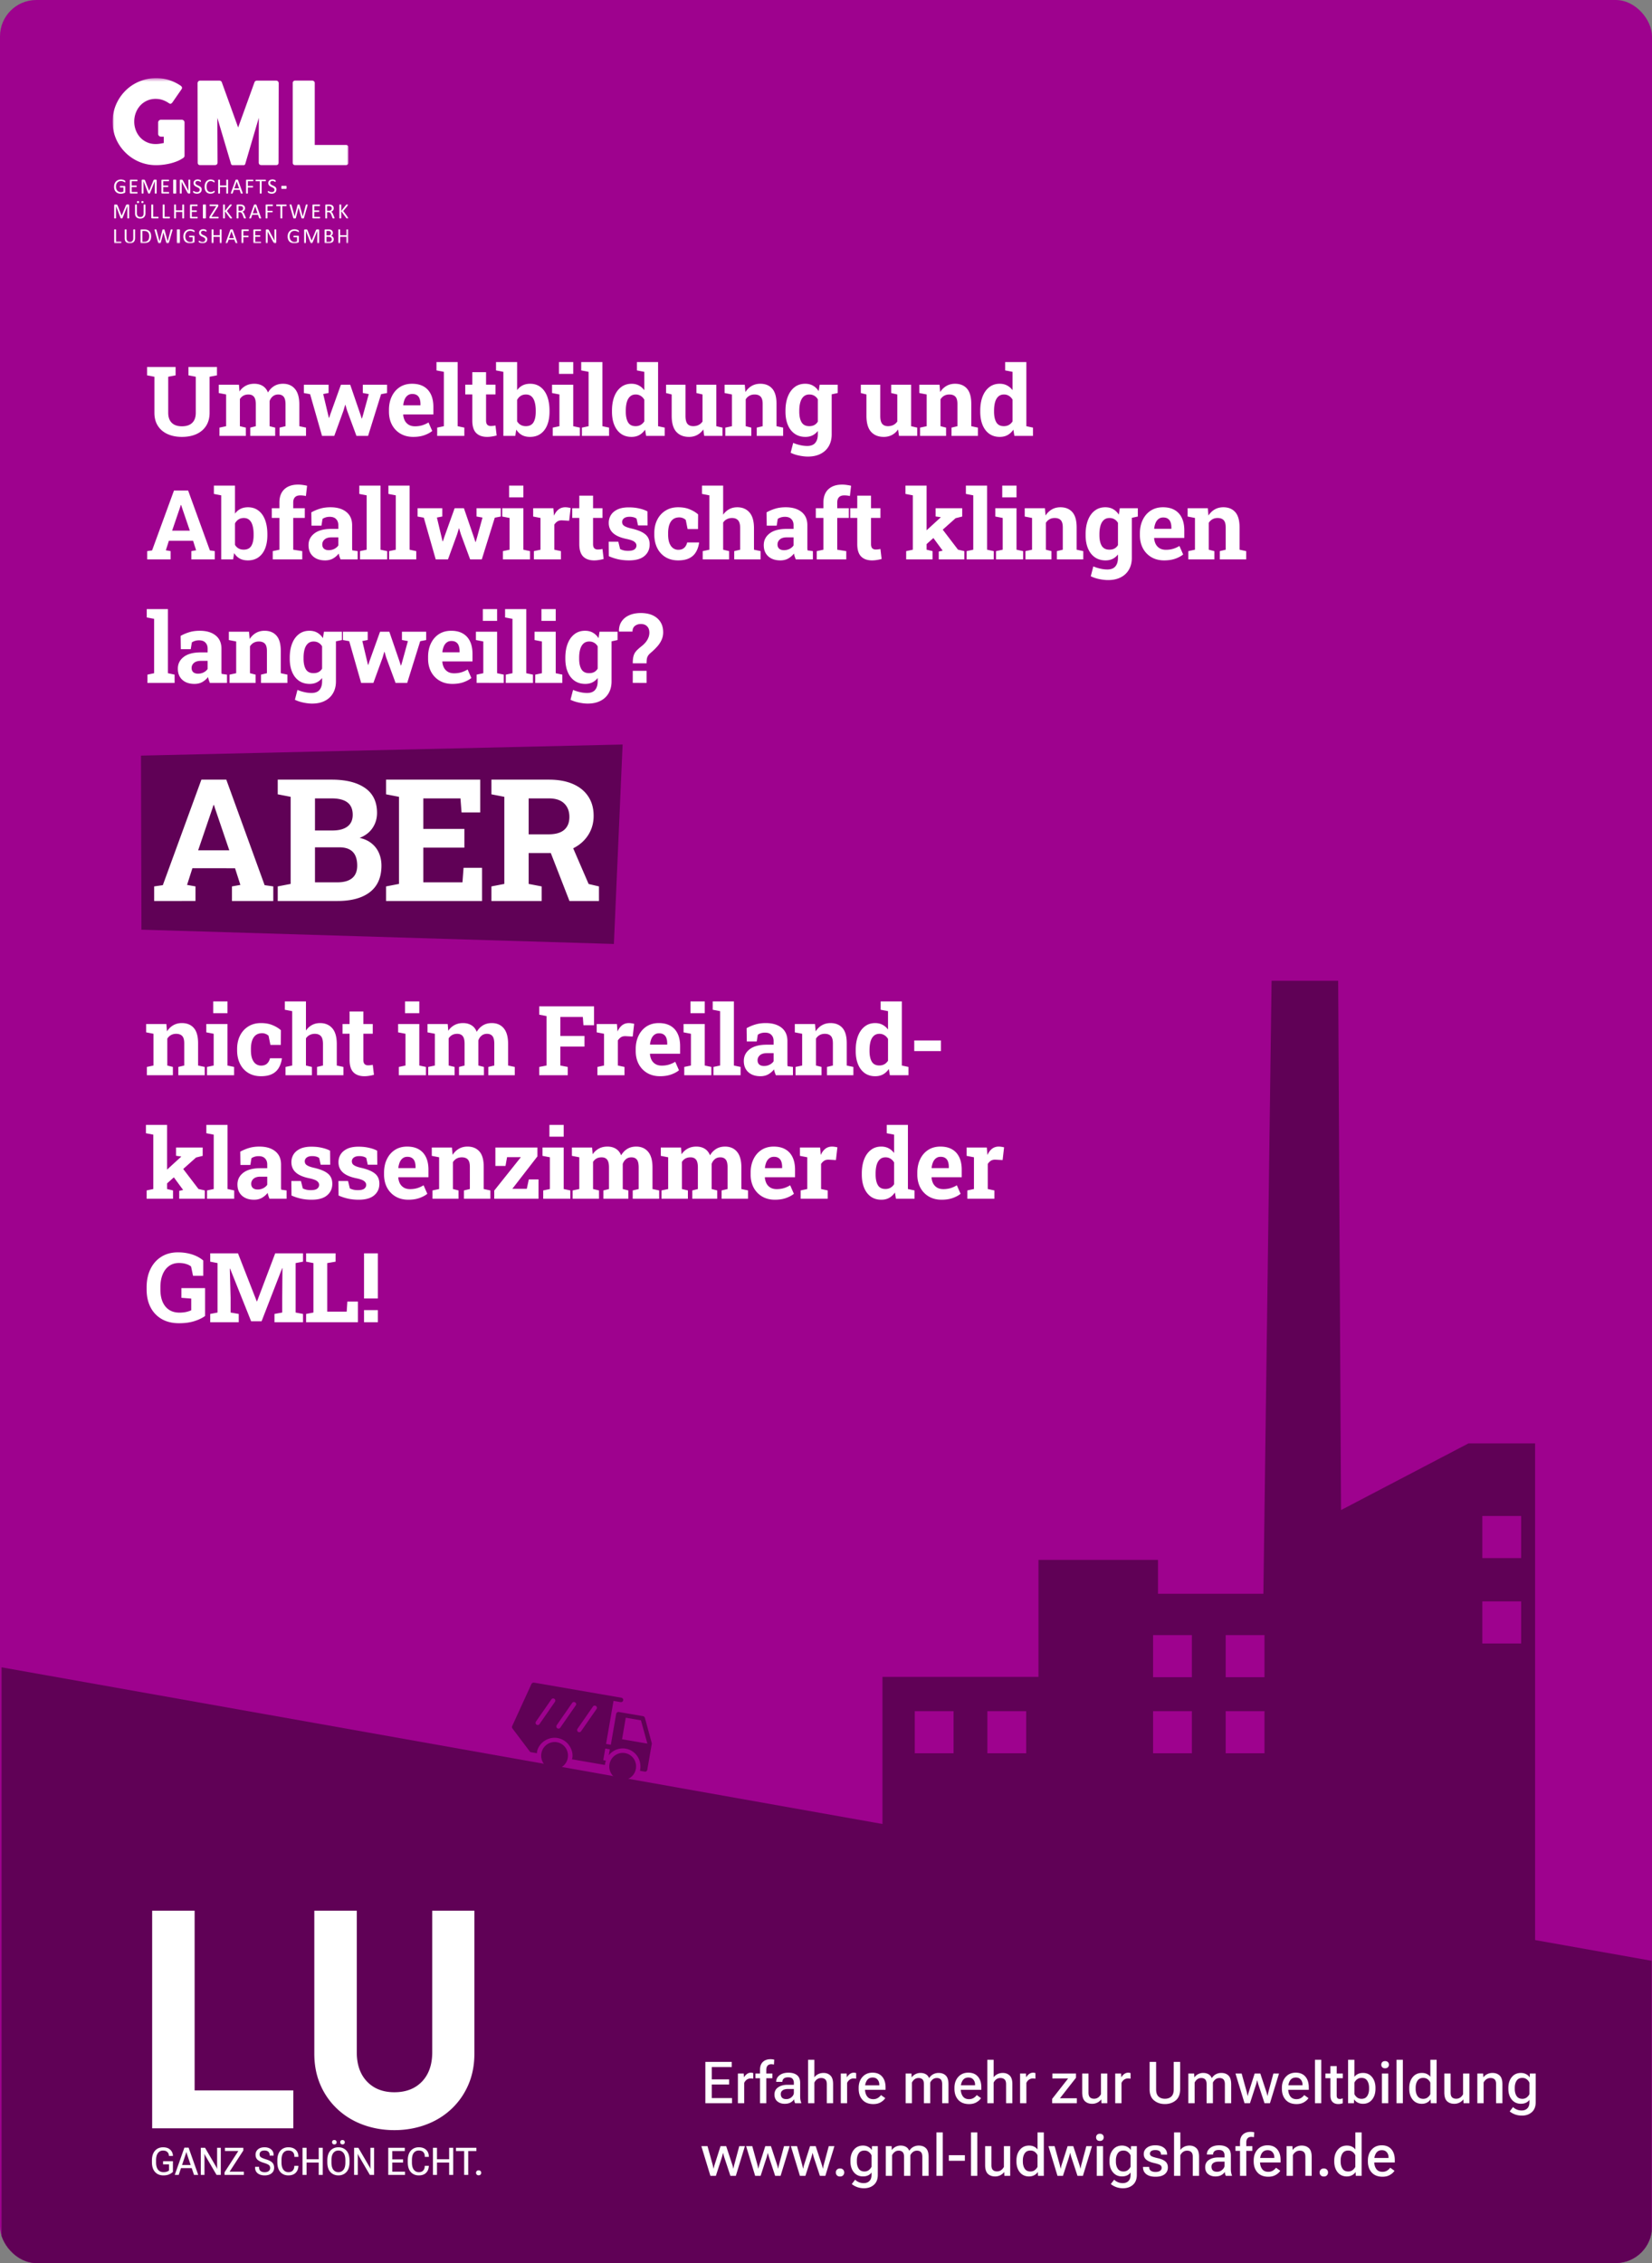 <svg xmlns="http://www.w3.org/2000/svg" width="455" height="623" fill="none" viewBox="0 0 455 623"><rect x="0" y="0" width="455" height="623" fill="#808080" stroke="none"/><g clip-path="url(#a)"><rect width="455" height="623" fill="#9E028E" rx="10"/><path fill="#600156" fill-rule="evenodd" d="M454.891 539.789.427 459v253.026h454.464z" clip-rule="evenodd"/><path fill="#fff" d="M50.108 120.274q-2.254 0-3.973-.782-1.707-.781-2.657-2.266-.951-1.485-.951-3.608v-9.9l-2.019-.39v-2.293h7.854v2.293l-2.032.39v9.9q0 1.25.456 2.084.456.833 1.303 1.25.846.404 2.019.404 1.198 0 2.045-.404a2.9 2.9 0 0 0 1.315-1.25q.456-.834.456-2.084v-9.9l-2.019-.39v-2.293h7.854v2.293l-2.032.39v9.9q0 2.123-.963 3.621-.952 1.485-2.67 2.266-1.707.769-3.986.769M60.445 120v-2.279l1.836-.391v-8.74l-2.032-.391v-2.292h5.562l.156 1.862a4.7 4.7 0 0 1 1.694-1.563q1.029-.56 2.37-.56 1.355 0 2.319.599.976.6 1.458 1.811a4.9 4.9 0 0 1 1.694-1.772q1.04-.638 2.449-.638 2.084 0 3.282 1.42 1.21 1.42 1.211 4.324v5.94l1.837.391V120H77v-2.279l1.64-.391v-5.953q0-1.562-.52-2.162-.508-.612-1.485-.612-.885 0-1.498.508-.612.495-.886 1.315v6.904l1.537.391V120h-6.864v-2.279l1.537-.391v-5.953q0-1.524-.521-2.149-.508-.625-1.511-.625-.807 0-1.394.326a2.6 2.6 0 0 0-.963.937v7.464l1.64.391V120zm28.246 0-3.282-11.488-1.72-.313v-2.292h6.813v2.279l-1.485.287 1.302 5.483.26 1.081h.079l.352-1.081 2.891-8.049h2.553l2.8 8.153.365 1.147h.079l.338-1.147 1.537-5.574-1.641-.3v-2.279h6.669v2.292l-1.641.313L101.378 120h-3.204l-2.58-6.982-.455-1.55h-.078l-.456 1.564-2.54 6.968zm25.134.274q-2.02 0-3.53-.886a6.2 6.2 0 0 1-2.345-2.462q-.82-1.563-.82-3.569v-.521q0-2.097.781-3.712.781-1.627 2.202-2.553 1.432-.925 3.373-.925 1.915 0 3.217.756 1.304.755 1.98 2.175.678 1.42.678 3.439v2.071h-8.284l-.027.078a4.4 4.4 0 0 0 .456 1.654q.392.716 1.095 1.133.702.404 1.706.404 1.041 0 1.941-.261a7.7 7.7 0 0 0 1.771-.794l1.029 2.344q-.873.704-2.201 1.173-1.316.456-3.022.456m-2.722-8.701h4.702v-.339q0-.86-.235-1.472a1.87 1.87 0 0 0-.729-.964q-.495-.338-1.29-.338-.755 0-1.276.403-.52.391-.821 1.082-.287.69-.39 1.563zm9.308 8.427v-2.279l1.836-.391v-14.966l-2.032-.391v-2.292h5.836v17.649l1.836.391V120zm13.762.274q-1.967 0-3.035-1.082-1.055-1.08-1.055-3.425v-7.19h-1.94v-2.67h1.94v-3.452h3.791v3.452h2.592v2.67h-2.592v7.177q0 .82.338 1.172.352.352.951.352.313 0 .677-.039.365-.052.626-.105l.325 2.749a10 10 0 0 1-1.276.273 8 8 0 0 1-1.342.118m11.796 0q-1.303 0-2.227-.508-.925-.522-1.55-1.498l-.274 1.732h-3.282v-17.636l-2.019-.391v-2.292h5.809v7.724a4.2 4.2 0 0 1 1.498-1.303q.899-.456 2.084-.456 1.707 0 2.892.925 1.198.912 1.823 2.579t.625 3.921v.273q0 2.097-.625 3.66-.625 1.55-1.823 2.41t-2.931.86m-1.146-2.957q1.458 0 2.097-1.029.638-1.042.638-2.944v-.273q0-1.381-.286-2.371-.274-1.003-.873-1.55-.586-.547-1.537-.547-.86 0-1.472.404a2.8 2.8 0 0 0-.964 1.094v5.887q.392.651.99.99.612.339 1.407.339m7.419 2.683v-2.279l1.837-.391v-8.74l-2.032-.391v-2.292h5.835v11.423l1.824.391V120zm1.706-17.076v-3.243h3.934v3.243zM160.274 120v-2.279l1.836-.391v-14.966l-2.032-.391v-2.292h5.836v17.649l1.836.391V120zm13.645.274q-1.68 0-2.892-.86-1.198-.872-1.836-2.423-.638-1.563-.638-3.647v-.273q0-2.227.638-3.895.651-1.666 1.849-2.592 1.199-.938 2.866-.938 1.16 0 2.032.469a4.5 4.5 0 0 1 1.511 1.303v-5.054l-2.032-.391v-2.292h5.835v17.649l1.824.391V120h-5.119l-.287-1.719q-.664.976-1.589 1.485-.911.507-2.162.508m1.133-2.957q.795 0 1.394-.339a2.84 2.84 0 0 0 1.003-.977v-5.978a2.9 2.9 0 0 0-.99-1.042 2.53 2.53 0 0 0-1.381-.378q-.951 0-1.563.573-.599.56-.885 1.563-.274 1.003-.274 2.332v.273q0 1.85.625 2.918.625 1.055 2.071 1.055m14.714 2.957q-2.227 0-3.504-1.407-1.264-1.42-1.264-4.403v-5.874l-1.55-.391v-2.292h5.354v8.583q0 1.512.521 2.176.534.651 1.602.651.846 0 1.498-.326a2.9 2.9 0 0 0 1.068-.951v-7.45l-1.68-.391v-2.292h5.483v11.423l1.694.391V120h-5.028l-.261-1.784a4.6 4.6 0 0 1-1.667 1.523q-1.003.535-2.266.535m9.998-.274v-2.279l1.824-.391v-8.74l-2.019-.391v-2.292h5.561l.17 2.019q.703-1.081 1.732-1.681 1.042-.599 2.371-.599 2.097 0 3.282 1.342t1.185 4.207v6.135l1.824.391V120h-7.268v-2.279l1.628-.391v-6.122q0-1.42-.56-2.006-.56-.599-1.667-.599-.82 0-1.433.352-.6.338-1.003.977v7.398l1.537.391V120zm22.737 5.692q-1.068 0-2.397-.274-1.328-.273-2.344-.781l.703-2.709q.912.39 1.928.612a8.7 8.7 0 0 0 1.915.234q1.524 0 2.227-.846.716-.847.716-2.358v-.925q-.625.795-1.471 1.212t-1.941.417q-1.72 0-2.957-.86-1.237-.873-1.889-2.436t-.651-3.634v-.273q0-2.227.651-3.895.652-1.666 1.863-2.592 1.212-.938 2.905-.938 1.263 0 2.175.534.911.522 1.55 1.498l.273-1.771h3.309v13.676q0 1.863-.795 3.23-.781 1.368-2.253 2.124-1.472.755-3.517.755m.404-8.375q.807 0 1.394-.313a2.5 2.5 0 0 0 .95-.938v-6.121a2.63 2.63 0 0 0-.964-.99q-.585-.352-1.367-.352-.977 0-1.589.573-.612.56-.899 1.563-.287.99-.287 2.332v.273q0 1.85.639 2.918.638 1.055 2.123 1.055m5.679-8.662-1.654-2.748h3.79v2.292zm14.825 11.619q-2.226 0-3.503-1.407-1.264-1.42-1.264-4.403v-5.874l-1.55-.391v-2.292h5.354v8.583q0 1.512.521 2.176.534.651 1.602.651.846 0 1.498-.326a2.9 2.9 0 0 0 1.068-.951v-7.45l-1.681-.391v-2.292h5.484v11.423l1.693.391V120h-5.027l-.261-1.784a4.6 4.6 0 0 1-1.667 1.523q-1.003.535-2.267.535m9.999-.274v-2.279l1.823-.391v-8.74l-2.019-.391v-2.292h5.562l.17 2.019a5.15 5.15 0 0 1 1.732-1.681q1.042-.599 2.37-.599 2.098 0 3.283 1.342t1.185 4.207v6.135l1.824.391V120h-7.268v-2.279l1.628-.391v-6.122q0-1.42-.56-2.006-.56-.599-1.668-.599-.82 0-1.432.352-.6.338-1.003.977v7.398l1.537.391V120zm21.942.274q-1.68 0-2.891-.86-1.198-.872-1.837-2.423-.638-1.563-.638-3.647v-.273q0-2.227.638-3.895.651-1.666 1.85-2.592 1.198-.938 2.865-.938 1.16 0 2.032.469a4.5 4.5 0 0 1 1.511 1.303v-5.054l-2.032-.391v-2.292h5.835v17.649l1.824.391V120h-5.119l-.286-1.719q-.664.976-1.59 1.485-.91.507-2.162.508m1.133-2.957q.795 0 1.394-.339.6-.339 1.003-.977v-5.978a2.85 2.85 0 0 0-.99-1.042 2.53 2.53 0 0 0-1.38-.378q-.95 0-1.564.573-.599.56-.885 1.563-.274 1.003-.274 2.332v.273q0 1.85.625 2.918.626 1.055 2.071 1.055M40.534 154v-2.279l1.355-.196 6.03-16.49h3.895l5.992 16.49 1.354.196V154H52.7v-2.279l1.315-.235-.834-2.605h-6.668l-.834 2.605 1.316.235V154zm6.877-7.919h4.872l-2.215-6.5-.182-.573h-.078l-.195.612zm20.849 8.193q-1.303 0-2.228-.508-.924-.522-1.55-1.498L64.21 154h-3.283v-17.636l-2.018-.391v-2.292h5.809v7.724a4.2 4.2 0 0 1 1.498-1.303q.899-.456 2.084-.456 1.706 0 2.891.925 1.2.912 1.824 2.579t.625 3.921v.273q0 2.097-.625 3.66-.626 1.55-1.824 2.41t-2.93.86m-1.147-2.957q1.46 0 2.097-1.029.639-1.042.639-2.944v-.273q0-1.381-.287-2.371-.273-1.003-.873-1.55-.586-.547-1.536-.547-.86 0-1.472.404a2.8 2.8 0 0 0-.964 1.094v5.887q.39.651.99.99.612.339 1.407.339M75.12 154v-2.279l1.837-.391v-8.753h-2.098v-2.67h2.097v-1.563q0-2.371 1.355-3.647 1.368-1.29 3.816-1.29.613 0 1.29.104.677.092 1.16.222l-.326 2.826a4 4 0 0 0-.717-.13 6 6 0 0 0-.82-.052q-.99 0-1.472.508-.483.508-.482 1.459v1.563h3.191v2.67H80.76v8.753l2.488.391V154zm14.427.274q-2.097 0-3.335-1.121-1.237-1.133-1.237-3.074 0-1.992 1.615-3.23 1.615-1.25 4.728-1.25h1.863v-1.042q0-1.017-.6-1.641-.585-.639-1.77-.639-.613 0-1.108.157a3 3 0 0 0-.873.416l-.3 1.863h-2.734l-.052-3.66a11.8 11.8 0 0 1 2.396-1.016q1.29-.391 2.879-.391 2.76 0 4.363 1.29 1.602 1.276 1.602 3.66v6.382q.013.274.052.534l1.472.209V154h-4.715a19 19 0 0 1-.287-.782 5 5 0 0 1-.208-.833 5.4 5.4 0 0 1-1.602 1.381q-.911.507-2.15.508m1.016-2.814q.795 0 1.51-.352.717-.365 1.108-.95v-2.228h-1.876q-1.25 0-1.901.573-.639.573-.639 1.381 0 .756.47 1.172.48.404 1.328.404m8.591 2.54v-2.279l1.837-.391v-14.966l-2.032-.391v-2.292h5.835v17.649l1.837.391V154zm8.019 0v-2.279l1.836-.391v-14.966l-2.031-.391v-2.292h5.835v17.649l1.836.391V154zm12.838 0-3.283-11.488-1.719-.313v-2.292h6.812v2.279l-1.485.287 1.303 5.483.26 1.081h.079l.351-1.081 2.892-8.049h2.553l2.8 8.153.365 1.147h.078l.339-1.147 1.537-5.574-1.641-.3v-2.279h6.668v2.292l-1.641.313L132.696 154h-3.204l-2.579-6.982-.456-1.55h-.078l-.456 1.564-2.54 6.968zm18.504 0v-2.279l1.836-.391v-8.74l-2.032-.391v-2.292h5.835v11.423l1.824.391V154zm1.706-17.076v-3.243h3.933v3.243zM147.04 154v-2.279l1.824-.391v-8.74l-2.019-.391v-2.292h5.561l.144 1.745.026.313q.52-1.146 1.289-1.733.77-.585 1.837-.586.339 0 .742.065.404.053.717.144l-.404 3.503-1.889-.104q-.808-.04-1.315.274-.496.313-.886.898v6.904l1.823.391V154zm16.602.274q-1.967 0-3.035-1.082-1.055-1.08-1.055-3.425v-7.19h-1.941v-2.67h1.941v-3.452h3.791v3.452h2.592v2.67h-2.592v7.177q0 .82.338 1.172.352.352.951.352.312 0 .677-.039.366-.052.626-.105l.325 2.749a10 10 0 0 1-1.276.273 8 8 0 0 1-1.342.118m9.595 0q-1.576 0-2.944-.3a13.5 13.5 0 0 1-2.605-.86l-.039-3.985h2.644l.508 2.032q.443.22.964.351.534.13 1.211.13 1.276 0 1.798-.416.52-.417.521-1.042 0-.587-.56-1.029-.547-.456-2.202-.795-2.5-.521-3.686-1.615t-1.185-2.8q0-1.173.586-2.137.599-.963 1.811-1.55 1.224-.586 3.126-.586 1.588 0 2.904.313 1.328.3 2.228.794l.039 3.856h-2.631l-.404-1.85a2.5 2.5 0 0 0-.834-.39 4 4 0 0 0-1.068-.131q-1.003 0-1.537.404t-.534 1.042q0 .365.182.677.196.313.756.587t1.628.521q2.618.599 3.816 1.602 1.199.99 1.199 2.787 0 1.967-1.433 3.178-1.42 1.212-4.259 1.212m13.554 0q-2.032 0-3.517-.912a6.05 6.05 0 0 1-2.266-2.514q-.795-1.616-.795-3.686v-.391q0-2.084.808-3.686.807-1.602 2.279-2.514 1.471-.925 3.465-.925 1.901 0 3.269.599 1.38.587 2.241 1.368l-.027 4.038h-2.865l-.508-2.514a2.4 2.4 0 0 0-.795-.508 2.6 2.6 0 0 0-.976-.195q-1.043 0-1.733.521-.677.52-1.016 1.484t-.338 2.332v.391q0 1.446.377 2.383.378.925 1.003 1.368.639.443 1.42.443 1.004 0 1.602-.521.612-.534.847-1.498h3.243l.039.078q-.222 1.499-.886 2.592a4.3 4.3 0 0 1-1.849 1.68q-1.185.587-3.022.587m6.755-.274v-2.279l1.837-.391v-14.966l-2.032-.391v-2.292h5.822v8.023a4.7 4.7 0 0 1 1.641-1.511q.99-.547 2.24-.547 2.124 0 3.361 1.42 1.25 1.407 1.25 4.363v5.901l1.824.391V154h-7.268v-2.279l1.641-.391v-5.927q0-1.523-.573-2.162-.573-.638-1.68-.638-.77 0-1.407.326a2.6 2.6 0 0 0-1.029.924v7.477l1.641.391V154zm21.382.274q-2.097 0-3.334-1.121-1.238-1.133-1.238-3.074 0-1.992 1.616-3.23 1.614-1.25 4.728-1.25h1.862v-1.042q0-1.017-.599-1.641-.586-.639-1.771-.639-.612 0-1.107.157a3 3 0 0 0-.873.416l-.3 1.863h-2.735l-.052-3.66a11.8 11.8 0 0 1 2.397-1.016q1.289-.391 2.878-.391 2.762 0 4.364 1.29 1.602 1.276 1.602 3.66v6.382q.013.274.052.534l1.472.209V154h-4.715a19 19 0 0 1-.287-.782 5 5 0 0 1-.208-.833 5.4 5.4 0 0 1-1.602 1.381q-.912.507-2.15.508m1.016-2.814q.795 0 1.511-.352.717-.365 1.107-.95v-2.228h-1.875q-1.251 0-1.902.573-.638.573-.638 1.381 0 .756.469 1.172.482.404 1.328.404m9.009 2.54v-2.279l1.836-.391v-8.753h-2.097v-2.67h2.097v-1.563q0-2.371 1.355-3.647 1.368-1.29 3.816-1.29.612 0 1.29.104.677.092 1.159.222l-.326 2.826a4 4 0 0 0-.716-.13 6 6 0 0 0-.821-.052q-.99 0-1.471.508t-.482 1.459v1.563h3.191v2.67h-3.191v8.753l2.487.391V154zm15.247.274q-1.967 0-3.035-1.082-1.055-1.08-1.055-3.425v-7.19h-1.94v-2.67h1.94v-3.452h3.791v3.452h2.592v2.67h-2.592v7.177q0 .82.338 1.172.352.352.951.352.313 0 .677-.039.366-.052.626-.105l.325 2.749a10 10 0 0 1-1.276.273 8 8 0 0 1-1.342.118m9.381-.274v-2.279l1.837-.391v-14.966l-2.032-.391v-2.292h5.822v17.649l1.641.391V154zm8.975 0v-2.162l1.068-.248-.026-.052-2.788-3.79 2.423-2.488 4.624 6.057 1.745.404V154zm-3.752-3.855-1.823-2.124 6.122-5.6.026-.039-1.446-.209v-2.266h7.333v2.292l-1.823.456zM266.223 154v-2.279l1.836-.391v-14.966l-2.032-.391v-2.292h5.835v17.649l1.837.391V154zm8.109 0v-2.279l1.837-.391v-8.74l-2.032-.391v-2.292h5.835v11.423l1.824.391V154zm1.706-17.076v-3.243h3.934v3.243zM282.429 154v-2.279l1.823-.391v-8.74l-2.019-.391v-2.292h5.562l.17 2.019a5.15 5.15 0 0 1 1.732-1.681q1.042-.599 2.371-.599 2.097 0 3.282 1.342 1.185 1.341 1.185 4.207v6.135l1.824.391V154h-7.268v-2.279l1.628-.391v-6.122q0-1.42-.56-2.006-.56-.599-1.668-.599-.82 0-1.432.352-.6.338-1.003.977v7.398l1.537.391V154zm22.737 5.692q-1.068 0-2.397-.274-1.329-.273-2.344-.781l.703-2.709q.911.39 1.928.612a8.7 8.7 0 0 0 1.914.234q1.524 0 2.228-.846.716-.847.716-2.358v-.925q-.625.795-1.472 1.212-.846.417-1.94.417-1.72 0-2.957-.86-1.238-.873-1.889-2.436t-.651-3.634v-.273q0-2.227.651-3.895.651-1.666 1.863-2.592 1.211-.938 2.904-.938 1.264 0 2.176.534.91.522 1.55 1.498l.273-1.771h3.309v13.676q0 1.863-.795 3.23-.781 1.368-2.253 2.124-1.473.755-3.517.755m.404-8.375q.808 0 1.393-.313.587-.325.951-.938v-6.121a2.63 2.63 0 0 0-.964-.99q-.585-.352-1.367-.352-.978 0-1.589.573-.613.56-.899 1.563-.287.99-.287 2.332v.273q0 1.85.639 2.918.638 1.055 2.123 1.055m5.679-8.662-1.655-2.748h3.791v2.292zm9.399 11.619q-2.02 0-3.53-.886a6.2 6.2 0 0 1-2.345-2.462q-.82-1.563-.82-3.569v-.521q0-2.097.781-3.712.781-1.628 2.202-2.553 1.432-.925 3.373-.925 1.915 0 3.217.756 1.303.755 1.98 2.175.678 1.42.678 3.439v2.071h-8.285l-.026.078q.079.925.456 1.654.392.716 1.094 1.133.703.404 1.707.404a7 7 0 0 0 1.94-.261 7.7 7.7 0 0 0 1.772-.794l1.029 2.344q-.873.704-2.201 1.173-1.316.456-3.022.456m-2.722-8.701h4.702v-.339q0-.86-.235-1.472a1.87 1.87 0 0 0-.729-.964q-.495-.338-1.29-.338-.755 0-1.276.403-.522.391-.821 1.082-.286.69-.391 1.563zm9.373 8.427v-2.279l1.823-.391v-8.74l-2.019-.391v-2.292h5.562l.169 2.019q.704-1.081 1.733-1.681 1.042-.599 2.37-.599 2.097 0 3.283 1.342 1.185 1.341 1.185 4.207v6.135l1.823.391V154h-7.268v-2.279l1.629-.391v-6.122q0-1.42-.561-2.006-.56-.599-1.667-.599-.82 0-1.433.352a2.8 2.8 0 0 0-1.002.977v7.398l1.537.391V154zM40.612 188v-2.279l1.837-.391v-14.966l-2.032-.391v-2.292h5.835v17.649l1.837.391V188zm12.942.274q-2.098 0-3.334-1.121-1.238-1.133-1.238-3.074 0-1.992 1.615-3.23 1.615-1.25 4.729-1.25h1.862v-1.042q0-1.017-.599-1.641-.585-.639-1.771-.639-.612 0-1.107.157a3 3 0 0 0-.873.416l-.3 1.863h-2.735l-.052-3.66a11.8 11.8 0 0 1 2.397-1.016q1.29-.391 2.878-.391 2.761 0 4.363 1.29 1.603 1.276 1.603 3.66v6.382q.013.274.052.534l1.472.209V188H57.8a19 19 0 0 1-.286-.782 5 5 0 0 1-.209-.833 5.4 5.4 0 0 1-1.602 1.381q-.912.507-2.149.508m1.016-2.814q.794 0 1.511-.352.717-.365 1.107-.95v-2.228h-1.875q-1.251 0-1.902.573-.638.573-.638 1.381 0 .756.469 1.172.481.404 1.328.404m8.657 2.54v-2.279l1.823-.391v-8.74l-2.018-.391v-2.292h5.561l.17 2.019q.703-1.081 1.732-1.681 1.042-.599 2.37-.599 2.098 0 3.283 1.342 1.185 1.341 1.185 4.207v6.135l1.824.391V188h-7.268v-2.279l1.628-.391v-6.122q0-1.42-.56-2.006-.561-.599-1.667-.599-.82 0-1.433.352-.6.338-1.003.977v7.398l1.537.391V188zm22.737 5.692q-1.068 0-2.397-.274-1.328-.273-2.344-.781l.703-2.709q.911.39 1.928.612a8.7 8.7 0 0 0 1.915.234q1.523 0 2.227-.846.716-.848.716-2.358v-.925q-.625.795-1.472 1.212-.846.417-1.94.417-1.72 0-2.957-.86-1.238-.873-1.889-2.436t-.651-3.634v-.273q0-2.227.651-3.895.651-1.666 1.863-2.592 1.211-.938 2.905-.938 1.263 0 2.175.534.91.522 1.55 1.498l.273-1.771h3.309v13.676q0 1.863-.795 3.23-.78 1.368-2.253 2.124-1.472.755-3.517.755m.404-8.375q.807 0 1.393-.313.587-.325.951-.938v-6.121a2.63 2.63 0 0 0-.964-.99q-.585-.352-1.367-.352-.976 0-1.59.573-.611.56-.898 1.563-.287.99-.287 2.332v.273q0 1.85.639 2.918.638 1.055 2.123 1.055m5.679-8.662-1.654-2.748h3.79v2.292zM99.466 188l-3.282-11.488-1.72-.313v-2.292h6.813v2.279l-1.485.287 1.302 5.483.261 1.081h.078l.352-1.081 2.891-8.049h2.553l2.8 8.153.365 1.147h.078l.339-1.147 1.537-5.574-1.641-.3v-2.279h6.669v2.292l-1.641.313L112.153 188h-3.205l-2.579-6.982-.455-1.55h-.079l-.456 1.564L102.84 188zm25.134.274q-2.02 0-3.53-.886a6.2 6.2 0 0 1-2.345-2.462q-.82-1.563-.82-3.569v-.521q0-2.097.781-3.712.782-1.628 2.201-2.553 1.434-.925 3.374-.925 1.915 0 3.217.756 1.303.755 1.98 2.175.678 1.42.677 3.439v2.071h-8.284l-.026.078q.078.925.456 1.654.391.716 1.094 1.133.703.404 1.707.404a7 7 0 0 0 1.94-.261 7.7 7.7 0 0 0 1.772-.794l1.029 2.344q-.873.704-2.201 1.173-1.317.456-3.022.456m-2.723-8.701h4.703v-.339q0-.86-.235-1.472a1.87 1.87 0 0 0-.729-.964q-.495-.338-1.29-.338-.755 0-1.276.403-.521.391-.821 1.082-.286.69-.391 1.563zm9.4 8.427v-2.279l1.836-.391v-8.74l-2.032-.391v-2.292h5.835v11.423l1.824.391V188zm1.706-17.076v-3.243h3.933v3.243zM139.308 188v-2.279l1.837-.391v-14.966l-2.032-.391v-2.292h5.835v17.649l1.837.391V188zm8.11 0v-2.279l1.836-.391v-8.74l-2.032-.391v-2.292h5.836v11.423l1.823.391V188zm1.706-17.076v-3.243h3.934v3.243zm12.747 22.768q-1.068 0-2.397-.274-1.329-.273-2.344-.781l.703-2.709q.912.39 1.928.612a8.7 8.7 0 0 0 1.914.234q1.524 0 2.228-.846.716-.848.716-2.358v-.925q-.625.795-1.472 1.212-.846.417-1.941.417-1.719 0-2.956-.86-1.238-.873-1.889-2.436t-.651-3.634v-.273q0-2.227.651-3.895.651-1.666 1.863-2.592 1.21-.938 2.904-.938 1.264 0 2.176.534.91.522 1.55 1.498l.273-1.771h3.308v13.676q0 1.863-.794 3.23-.781 1.368-2.253 2.124-1.473.755-3.517.755m.404-8.375q.807 0 1.393-.313.587-.325.951-.938v-6.121a2.63 2.63 0 0 0-.964-.99q-.586-.352-1.367-.352-.977 0-1.59.573-.612.56-.898 1.563-.287.99-.287 2.332v.273q0 1.85.638 2.918.639 1.055 2.124 1.055m5.679-8.662-1.655-2.748h3.791v2.292zm6.325 5.953q0-.951.117-1.59.117-.651.378-1.146.273-.495.768-.977t1.277-1.094a6.5 6.5 0 0 0 1.12-1.133 4.8 4.8 0 0 0 .677-1.211q.235-.626.235-1.29 0-1.12-.626-1.745-.612-.638-1.732-.638-.938 0-1.615.521-.665.52-.677 1.563h-3.687l-.039-.079q-.026-1.589.73-2.709.768-1.133 2.123-1.719 1.368-.6 3.152-.599 2.904 0 4.533 1.433 1.641 1.42 1.641 3.868 0 1.132-.443 2.097a7 7 0 0 1-1.198 1.824 16.6 16.6 0 0 1-1.759 1.706q-.495.417-.755.807a2.4 2.4 0 0 0-.339.886q-.078.495-.078 1.225zm0 5.392v-3.334h3.803V188zM40.452 296v-2.279l1.824-.391v-8.74l-2.02-.391v-2.292h5.563l.169 2.019q.703-1.081 1.732-1.681 1.042-.599 2.37-.599 2.098 0 3.283 1.342 1.185 1.341 1.186 4.207v6.135l1.823.391V296h-7.268v-2.279l1.628-.391v-6.122q0-1.42-.56-2.006-.56-.599-1.667-.599-.82 0-1.433.352-.6.338-1.003.977v7.398l1.537.391V296zm16.563 0v-2.279l1.837-.391v-8.74l-2.032-.391v-2.292h5.835v11.423l1.824.391V296zm1.707-17.076v-3.243h3.933v3.243zm13.163 17.35q-2.032 0-3.517-.912a6.06 6.06 0 0 1-2.266-2.514q-.795-1.616-.795-3.686v-.391q0-2.084.808-3.686.807-1.602 2.28-2.514 1.47-.925 3.464-.925 1.902 0 3.27.599 1.38.587 2.24 1.368l-.026 4.038h-2.866l-.508-2.514a2.4 2.4 0 0 0-.794-.508 2.6 2.6 0 0 0-.977-.195q-1.042 0-1.733.521-.677.52-1.016 1.484t-.338 2.332v.391q0 1.446.377 2.383.379.925 1.003 1.368.64.443 1.42.443 1.004 0 1.602-.521.612-.534.847-1.498h3.243l.04.078q-.222 1.499-.886 2.592a4.3 4.3 0 0 1-1.85 1.68q-1.186.587-3.022.587M78.64 296v-2.279l1.837-.391v-14.966l-2.032-.391v-2.292h5.822v8.023a4.7 4.7 0 0 1 1.641-1.511q.99-.546 2.24-.547 2.124 0 3.361 1.42 1.25 1.407 1.25 4.363v5.901l1.824.391V296h-7.268v-2.279l1.641-.391v-5.927q0-1.524-.573-2.162t-1.68-.638q-.769 0-1.407.326-.626.312-1.029.924v7.477l1.641.391V296zm21.734.274q-1.967 0-3.035-1.082-1.055-1.08-1.055-3.425v-7.19h-1.94v-2.67h1.94v-3.452h3.791v3.452h2.592v2.67h-2.592v7.177q0 .82.338 1.172.352.352.951.352.312 0 .677-.039.365-.053.626-.105l.325 2.749a10 10 0 0 1-1.276.273 8 8 0 0 1-1.342.118m9.472-.274v-2.279l1.837-.391v-8.74l-2.032-.391v-2.292h5.835v11.423l1.824.391V296zm1.707-17.076v-3.243h3.933v3.243zm6.39 17.076v-2.279l1.837-.391v-8.74l-2.032-.391v-2.292h5.561l.157 1.862a4.7 4.7 0 0 1 1.693-1.563q1.029-.56 2.371-.56 1.355 0 2.318.599.977.6 1.459 1.811a4.9 4.9 0 0 1 1.693-1.772q1.042-.638 2.449-.638 2.084 0 3.282 1.42 1.212 1.42 1.212 4.324v5.94l1.836.391V296h-7.281v-2.279l1.641-.391v-5.953q0-1.562-.521-2.162-.507-.612-1.485-.612-.885 0-1.497.508-.613.495-.886 1.315v6.904l1.537.391V296h-6.865v-2.279l1.537-.391v-5.953q0-1.524-.521-2.149-.507-.625-1.51-.625-.808 0-1.394.326a2.6 2.6 0 0 0-.964.937v7.464l1.641.391V296zm30.573 0v-2.279l2.019-.391v-13.612l-2.019-.39v-2.293h15.096v5.197h-2.917l-.17-2.266h-6.187v5.223h6.643v2.931h-6.643v5.21l2.032.391V296zm16.029 0v-2.279l1.824-.391v-8.74l-2.019-.391v-2.292h5.562l.143 1.745.026.313q.52-1.146 1.289-1.733.77-.585 1.837-.586.339 0 .742.065.404.053.717.144l-.404 3.503-1.889-.104q-.808-.04-1.315.274-.495.313-.886.898v6.904l1.824.391V296zm17.241.274q-2.02 0-3.53-.886a6.2 6.2 0 0 1-2.345-2.462q-.82-1.563-.82-3.569v-.521q0-2.097.781-3.712.782-1.627 2.201-2.553 1.434-.925 3.374-.925 1.915 0 3.217.756 1.302.754 1.98 2.175t.677 3.439v2.071h-8.284l-.026.078q.078.925.456 1.654.391.716 1.094 1.133.704.404 1.706.404 1.043 0 1.941-.261a7.7 7.7 0 0 0 1.772-.794l1.029 2.344q-.873.703-2.202 1.173-1.316.456-3.021.456m-2.723-8.701h4.702v-.339q0-.86-.234-1.472a1.87 1.87 0 0 0-.729-.964q-.495-.338-1.29-.338-.756 0-1.276.403-.522.391-.821 1.082-.286.69-.391 1.563zm9.399 8.427v-2.279l1.837-.391v-8.74l-2.032-.391v-2.292h5.835v11.423l1.824.391V296zm1.707-17.076v-3.243h3.933v3.243zM196.494 296v-2.279l1.837-.391v-14.966l-2.032-.391v-2.292h5.835v17.649l1.836.391V296zm12.942.274q-2.097 0-3.334-1.121-1.238-1.133-1.238-3.074 0-1.992 1.615-3.23 1.615-1.25 4.728-1.25h1.863v-1.042q0-1.017-.599-1.641-.586-.639-1.772-.639-.612 0-1.107.157a3 3 0 0 0-.872.416l-.3 1.863h-2.735l-.052-3.66a11.8 11.8 0 0 1 2.396-1.016q1.29-.391 2.879-.391 2.761 0 4.363 1.29 1.602 1.276 1.602 3.66v6.382q.013.274.053.534l1.471.209V296h-4.715a19 19 0 0 1-.286-.782 5 5 0 0 1-.209-.833 5.4 5.4 0 0 1-1.602 1.381q-.912.507-2.149.508m1.016-2.814q.794 0 1.511-.352.717-.365 1.107-.95v-2.228h-1.876q-1.25 0-1.901.573-.638.574-.638 1.381 0 .755.468 1.172.483.404 1.329.404m8.657 2.54v-2.279l1.823-.391v-8.74l-2.019-.391v-2.292h5.562l.169 2.019q.704-1.081 1.733-1.681 1.042-.599 2.37-.599 2.098 0 3.283 1.342 1.185 1.341 1.185 4.207v6.135l1.824.391V296h-7.269v-2.279l1.629-.391v-6.122q0-1.42-.56-2.006-.561-.599-1.668-.599-.82 0-1.432.352-.6.338-1.003.977v7.398l1.537.391V296zm21.942.274q-1.68 0-2.891-.86-1.198-.873-1.837-2.423-.638-1.563-.638-3.647v-.273q0-2.227.638-3.895.651-1.667 1.85-2.592 1.198-.938 2.865-.938 1.16 0 2.032.469a4.5 4.5 0 0 1 1.511 1.303v-5.054l-2.032-.391v-2.292h5.835v17.649l1.824.391V296h-5.119l-.287-1.719q-.663.977-1.589 1.485-.91.507-2.162.508m1.133-2.957q.795 0 1.394-.339.6-.339 1.003-.977v-5.978a2.85 2.85 0 0 0-.99-1.042 2.53 2.53 0 0 0-1.381-.378q-.95 0-1.563.573-.599.56-.885 1.563-.274 1.003-.274 2.332v.273q0 1.85.625 2.918.626 1.055 2.071 1.055m9.621-3.96v-2.931h7.346v2.931zM40.387 330v-2.279l1.837-.391v-14.966l-2.032-.391v-2.292h5.822v17.649l1.641.391V330zm8.974 0v-2.162l1.069-.248-.026-.052-2.788-3.79 2.423-2.488 4.624 6.057 1.745.404V330zm-3.75-3.855-1.824-2.124 6.121-5.6.027-.039-1.446-.209v-2.266h7.333v2.292l-1.824.456zM57.027 330v-2.279l1.837-.391v-14.966l-2.032-.391v-2.292h5.835v17.649l1.837.391V330zm12.942.274q-2.097 0-3.334-1.121-1.237-1.133-1.237-3.074 0-1.992 1.615-3.23 1.614-1.25 4.728-1.25h1.862v-1.042q0-1.017-.599-1.641-.585-.639-1.771-.639-.612 0-1.107.157a3 3 0 0 0-.873.416l-.3 1.863H66.22l-.052-3.66a11.8 11.8 0 0 1 2.397-1.016q1.29-.391 2.878-.391 2.762 0 4.364 1.29 1.602 1.276 1.602 3.66v6.382q.012.274.052.534l1.472.209V330h-4.716a19 19 0 0 1-.286-.782 5 5 0 0 1-.208-.833 5.4 5.4 0 0 1-1.602 1.381q-.912.507-2.15.508m1.016-2.814q.795 0 1.511-.352.717-.365 1.107-.95v-2.228H71.73q-1.251 0-1.902.573-.638.574-.638 1.381 0 .755.469 1.172.482.404 1.328.404m14.844 2.814q-1.575 0-2.944-.3-1.354-.3-2.605-.86l-.039-3.985h2.644l.508 2.032q.443.22.964.351.534.13 1.212.13 1.276 0 1.797-.416.52-.418.521-1.042 0-.587-.56-1.029-.548-.456-2.201-.795-2.501-.521-3.686-1.615t-1.186-2.8q0-1.173.586-2.137.6-.963 1.81-1.55 1.226-.586 3.127-.586 1.59 0 2.904.313 1.33.3 2.228.794l.039 3.856h-2.631l-.404-1.85a2.5 2.5 0 0 0-.834-.39 4 4 0 0 0-1.068-.131q-1.002 0-1.537.404t-.534 1.042q0 .365.183.677.195.313.755.587t1.628.521q2.619.599 3.817 1.602 1.198.99 1.198 2.787 0 1.967-1.433 3.178-1.42 1.212-4.259 1.212m12.968 0q-1.576 0-2.944-.3a13.5 13.5 0 0 1-2.605-.86l-.039-3.985h2.644l.508 2.032q.444.22.964.351.534.13 1.212.13 1.276 0 1.797-.416.52-.418.521-1.042 0-.587-.56-1.029-.548-.456-2.201-.795-2.502-.521-3.686-1.615-1.186-1.094-1.186-2.8 0-1.173.586-2.137.6-.963 1.81-1.55 1.226-.586 3.127-.586 1.59 0 2.905.313 1.328.3 2.227.794l.039 3.856h-2.631l-.404-1.85a2.5 2.5 0 0 0-.834-.39 4 4 0 0 0-1.068-.131q-1.002 0-1.537.404t-.534 1.042q0 .365.183.677.195.313.755.587t1.628.521q2.619.599 3.817 1.602 1.198.99 1.198 2.787 0 1.967-1.433 3.178-1.42 1.212-4.259 1.212m13.672 0q-2.02 0-3.53-.886a6.2 6.2 0 0 1-2.345-2.462q-.82-1.563-.82-3.569v-.521q0-2.097.781-3.712.782-1.627 2.201-2.553 1.434-.925 3.374-.925 1.915 0 3.217.756 1.302.754 1.98 2.175t.677 3.439v2.071h-8.284l-.026.078q.078.925.456 1.654.391.716 1.094 1.133.704.404 1.706.404 1.042 0 1.941-.261a7.7 7.7 0 0 0 1.772-.794l1.029 2.344q-.873.703-2.202 1.173-1.315.456-3.021.456m-2.723-8.701h4.702v-.339q0-.86-.234-1.472a1.87 1.87 0 0 0-.73-.964q-.494-.338-1.289-.338-.756 0-1.276.403-.521.391-.821 1.082-.286.69-.391 1.563zM119.12 330v-2.279l1.824-.391v-8.74l-2.019-.391v-2.292h5.562l.169 2.019q.703-1.081 1.732-1.681 1.042-.599 2.371-.599 2.097 0 3.282 1.342 1.186 1.341 1.186 4.207v6.135l1.823.391V330h-7.268v-2.279l1.628-.391v-6.122q0-1.42-.56-2.006-.56-.599-1.667-.599-.82 0-1.433.352a2.8 2.8 0 0 0-1.003.977v7.398l1.537.391V330zm17.006 0v-2.24l7.333-9.196h-3.803l-.43 2.41h-2.787v-5.067h11.579v2.435l-6.916 8.936h3.986l.56-2.592h2.67V330zm13.489 0v-2.279l1.837-.391v-8.74l-2.032-.391v-2.292h5.835v11.423l1.824.391V330zm1.707-17.076v-3.243h3.933v3.243zm6.39 17.076v-2.279l1.837-.391v-8.74l-2.032-.391v-2.292h5.561l.157 1.862a4.7 4.7 0 0 1 1.693-1.563q1.029-.56 2.371-.56 1.354 0 2.318.599.977.6 1.459 1.811.65-1.133 1.693-1.772 1.042-.638 2.449-.638 2.084 0 3.282 1.42 1.212 1.42 1.212 4.324v5.94l1.836.391V330h-7.281v-2.279l1.641-.391v-5.953q0-1.562-.521-2.162-.507-.612-1.485-.612-.885 0-1.498.508-.612.495-.885 1.315v6.904l1.537.391V330h-6.865v-2.279l1.537-.391v-5.953q0-1.524-.521-2.149-.507-.625-1.511-.625-.807 0-1.393.326a2.6 2.6 0 0 0-.964.937v7.464l1.641.391V330zm24.482 0v-2.279l1.837-.391v-8.74l-2.032-.391v-2.292h5.562l.156 1.862a4.7 4.7 0 0 1 1.693-1.563q1.03-.56 2.371-.56 1.355 0 2.318.599.978.6 1.459 1.811a4.9 4.9 0 0 1 1.694-1.772q1.041-.638 2.448-.638 2.085 0 3.283 1.42 1.21 1.42 1.211 4.324v5.94l1.837.391V330h-7.282v-2.279l1.642-.391v-5.953q0-1.562-.521-2.162-.508-.612-1.485-.612-.886 0-1.498.508-.613.495-.886 1.315v6.904l1.537.391V330h-6.864v-2.279l1.537-.391v-5.953q0-1.524-.521-2.149-.509-.625-1.511-.625-.808 0-1.394.326a2.6 2.6 0 0 0-.964.937v7.464l1.641.391V330zm31.243.274q-2.02 0-3.53-.886a6.2 6.2 0 0 1-2.345-2.462q-.82-1.563-.82-3.569v-.521q0-2.097.781-3.712.781-1.627 2.202-2.553 1.432-.925 3.373-.925 1.915 0 3.217.756 1.303.754 1.98 2.175.678 1.42.678 3.439v2.071h-8.284l-.027.078a4.4 4.4 0 0 0 .456 1.654q.392.716 1.094 1.133.703.404 1.707.404 1.041 0 1.941-.261a7.7 7.7 0 0 0 1.771-.794l1.029 2.344q-.873.703-2.201 1.173-1.316.456-3.022.456m-2.722-8.701h4.702v-.339q0-.86-.235-1.472a1.87 1.87 0 0 0-.729-.964q-.495-.338-1.29-.338-.755 0-1.276.403-.52.391-.821 1.082-.287.69-.39 1.563zm9.803 8.427v-2.279l1.823-.391v-8.74l-2.019-.391v-2.292h5.562l.143 1.745.026.313q.521-1.146 1.29-1.733.768-.585 1.836-.586.34 0 .743.065.404.053.716.144l-.404 3.503-1.888-.104q-.808-.04-1.316.274-.495.313-.886.898v6.904l1.824.391V330zm22.21.274q-1.68 0-2.891-.86-1.198-.873-1.837-2.423-.638-1.563-.638-3.647v-.273q0-2.227.638-3.895.652-1.667 1.85-2.592 1.198-.938 2.865-.938 1.16 0 2.032.469a4.5 4.5 0 0 1 1.511 1.303v-5.054l-2.032-.391v-2.292h5.836v17.649l1.823.391V330h-5.119l-.286-1.719q-.665.977-1.589 1.485-.912.507-2.163.508m1.134-2.957q.794 0 1.393-.339.6-.339 1.003-.977v-5.978a2.85 2.85 0 0 0-.99-1.042 2.53 2.53 0 0 0-1.38-.378q-.951 0-1.563.573-.6.56-.886 1.563-.273 1.003-.274 2.332v.273q0 1.85.626 2.918.625 1.055 2.071 1.055m15.482 2.957q-2.02 0-3.53-.886a6.2 6.2 0 0 1-2.345-2.462q-.82-1.563-.82-3.569v-.521q0-2.097.781-3.712.782-1.627 2.201-2.553 1.434-.925 3.374-.925 1.914 0 3.217.756 1.303.754 1.98 2.175.678 1.42.677 3.439v2.071h-8.284l-.026.078q.078.925.456 1.654.391.716 1.094 1.133.704.404 1.707.404a7 7 0 0 0 1.94-.261 7.7 7.7 0 0 0 1.772-.794l1.029 2.344q-.873.703-2.202 1.173-1.316.456-3.021.456m-2.723-8.701h4.702v-.339q0-.86-.234-1.472a1.87 1.87 0 0 0-.729-.964q-.495-.338-1.29-.338-.756 0-1.276.403-.521.391-.821 1.082-.286.69-.391 1.563zm9.803 8.427v-2.279l1.824-.391v-8.74l-2.019-.391v-2.292h5.562l.143 1.745.026.313q.52-1.146 1.29-1.733.768-.585 1.836-.586.339 0 .743.065.404.053.716.144l-.404 3.503-1.889-.104q-.807-.04-1.315.274-.495.313-.886.898v6.904l1.824.391V330zM49.322 364.274q-2.826 0-4.819-1.173a7.85 7.85 0 0 1-3.06-3.256q-1.056-2.084-1.056-4.832v-.652q0-2.84 1.055-5.001 1.055-2.163 2.983-3.374 1.94-1.224 4.585-1.224 2.045 0 3.842.56t3.126 1.68v4.207h-2.813l-.534-2.54q-.508-.442-1.368-.703-.86-.274-1.967-.274-1.589 0-2.748.834-1.146.834-1.758 2.332t-.613 3.477v.678q0 1.928.6 3.36.612 1.42 1.784 2.201t2.879.782q1.002 0 1.836-.182.848-.196 1.394-.469v-3.218l-2.71-.208v-2.67h6.526v7.672q-1.263.899-3.048 1.445-1.77.548-4.116.548m8.579-.274v-2.279l2.019-.391v-13.612l-2.019-.39v-2.293h7.646l5.17 13.221h.079l5.002-13.221h7.659v2.293l-2.032.39v13.612l2.032.391V364h-7.855v-2.279l2.123-.391v-3.634l.066-8.558-.079-.013-5.666 14.614h-2.878l-5.796-14.497-.079.013.222 8.05v4.025l2.24.391V364zm26.41 0v-2.279l2.019-.391v-13.612l-2.019-.39v-2.293h8.115v2.293l-2.293.39v13.364h5.354l.182-2.774h2.905V364zm15.951-6.539v-12.426h3.803v12.426zm0 6.539v-3.334h3.803V364z"/><path fill="#600156" fill-rule="evenodd" d="m38.831 208.013 132.651-3.055-2.405 54.912-130.117-3.942z" clip-rule="evenodd"/><path fill="#fff" d="M42.46 248.036v-4.015l2.386-.344 10.623-29.046h6.86l10.553 29.046 2.387.344v4.015h-11.38v-4.015l2.317-.413-1.468-4.588H52.99l-1.468 4.588 2.317.413v4.015zm12.114-13.949h8.58l-3.9-11.449-.32-1.009h-.139l-.344 1.078zm21.923 13.949v-4.015l3.557-.688v-23.976l-3.557-.688v-4.038h14.844q5.897 0 9.201 2.295 3.303 2.294 3.303 6.859 0 2.317-1.239 4.153-1.216 1.813-3.556 2.73 1.996.436 3.327 1.538a6.8 6.8 0 0 1 2.019 2.684q.665 1.56.665 3.418 0 4.795-3.166 7.273-3.165 2.455-8.97 2.455zm10.256-5.139h6.171q2.662 0 4.061-1.147 1.4-1.17 1.4-3.442 0-1.651-.528-2.776a3.6 3.6 0 0 0-1.629-1.698q-1.078-.573-2.799-.573h-6.676zm0-14.271h4.818q2.684 0 4.13-1.101t1.445-3.212q0-2.317-1.468-3.418-1.446-1.102-4.337-1.102h-4.588zm19.583 19.41v-4.015l3.556-.688v-23.976l-3.556-.688v-4.038h25.925v9.017h-5.139l-.298-3.855h-10.233v8.397h11.311v5.163h-11.311v9.544h10.784l.298-3.992h5.093v9.131zm29.013 0v-4.015l3.556-.688v-23.976l-3.556-.688v-4.038h15.83q3.854 0 6.608 1.193 2.752 1.193 4.221 3.419 1.492 2.225 1.492 5.345 0 2.938-1.469 5.254-1.468 2.317-4.084 3.648t-6.034 1.354h-6.309v8.489l3.579.688v4.015zm21.497 0-5.621-14.431 6.034-1.491 4.864 11.242 2.845.665v4.015zm-11.242-18.354h5.461q2.89 0 4.313-1.216 1.445-1.239 1.445-3.579 0-2.317-1.422-3.694-1.423-1.4-4.222-1.4h-5.575zm-14.489 368.473q0-.287.185-.482.185-.2.528-.2t.523.2q.185.195.185.482a.7.7 0 0 1-.185.488q-.18.2-.523.2t-.528-.2a.7.7 0 0 1-.185-.488m-5.524-5.991v-.897h5.611v.897h-2.241v6.571h-1.118v-6.571zm-6.345 6.571v-7.468h1.113v3.159h3.344v-3.159h1.113v7.468h-1.113v-3.401h-3.344v3.401zm-6.935-3.509v-.451q0-1.805.852-2.724.85-.918 2.175-.918 1.302 0 2.031.698.733.693.733 1.795v.139h-1.108v-.159q0-.734-.415-1.16-.411-.425-1.241-.425-.852 0-1.37.646-.513.646-.513 2.011v.646q0 1.293.518 1.975.523.681 1.38.682.79 0 1.19-.431.405-.43.446-1.17l.005-.143h1.108l-.005.164q-.057 1.072-.754 1.77-.698.697-2.005.697-1.36 0-2.196-.923-.831-.928-.831-2.719m-5.375 3.509v-7.468h4.555v.897h-3.452v2.293h2.98v.872h-2.98v2.513h3.508v.893zm-9.407 0v-7.468h1.17l3 5.139a4.5 4.5 0 0 1 .303.621h.035q-.009-.164-.015-.344v-5.416h1.016v7.468h-1.17l-3.005-5.145a9 9 0 0 1-.165-.313 4 4 0 0 1-.133-.307h-.036q.01.164.01.353.005.185.005.354v5.058zm-7.376-3.508v-.452q0-1.805.852-2.723.856-.92 2.205-.919 1.35 0 2.2.919.858.918.857 2.723v.452q0 1.805-.856 2.723-.853.918-2.2.918-1.35 0-2.206-.918-.852-.918-.852-2.723m1.139.092q0 1.334.523 2 .523.662 1.395.662t1.395-.662q.524-.666.523-2v-.631q0-1.338-.523-2-.523-.663-1.395-.662-.872 0-1.395.662t-.523 2zm.17-5.581q0-.276.158-.441.165-.17.467-.169.292 0 .456.174a.6.6 0 0 1 .17.436.6.6 0 0 1-.164.436q-.16.164-.467.164-.292 0-.457-.169a.6.6 0 0 1-.164-.431m2.246 0q0-.276.159-.441.165-.164.466-.164.292 0 .457.169a.6.6 0 0 1 .17.436.6.6 0 0 1-.165.436q-.159.164-.462.164-.297 0-.461-.169a.6.6 0 0 1-.164-.431m-10.386 8.997v-7.468h1.113v3.159h3.344v-3.159h1.113v7.468h-1.113v-3.401h-3.344v3.401zm-6.935-3.509v-.451q0-1.805.852-2.724.85-.918 2.174-.918 1.303 0 2.032.698.733.693.733 1.795v.139H81.07v-.159q0-.734-.415-1.16-.41-.425-1.242-.425-.851 0-1.369.646-.513.646-.513 2.011v.646q0 1.293.518 1.975.523.681 1.38.682.79 0 1.19-.431.405-.43.446-1.17l.005-.143h1.108l-.005.164q-.057 1.072-.754 1.77-.698.697-2.006.697-1.359 0-2.195-.923-.83-.928-.83-2.719m-6.131 1.467v-.184h1.103v.164q0 .661.405.99t1.138.328q.729 0 1.113-.323.39-.328.39-.862 0-.503-.369-.795-.37-.293-1.441-.62-1.144-.354-1.672-.837-.529-.486-.534-1.384 0-.899.657-1.467.66-.57 1.81-.57 1.14 0 1.821.58.682.58.682 1.544v.154h-1.092v-.134q0-.574-.354-.913-.354-.343-1.052-.343-.707 0-1.04.292-.33.293-.33.8 0 .467.35.739.354.267 1.441.6 1.134.343 1.677.862.544.517.544 1.441 0 .959-.708 1.539-.703.574-1.893.574-1.185 0-1.918-.564-.728-.57-.728-1.611m-8.407 2.042v-.723l3.79-5.853h-3.682v-.892h5.062v.743l-3.785 5.837h3.934v.888zm-6.545 0v-7.468h1.17l3 5.139a5 5 0 0 1 .303.621h.036q-.01-.164-.016-.344v-5.416h1.016v7.468h-1.17l-3.005-5.145a9 9 0 0 1-.164-.313 4 4 0 0 1-.134-.307h-.036q.01.164.01.353.006.185.006.354v5.058zm-7.17 0 2.646-7.499h1.165l2.651 7.499h-1.159l-1.908-5.632a8 8 0 0 1-.108-.339 9 9 0 0 1-.076-.323h-.042q-.034.165-.082.323a5 5 0 0 1-.102.339l-1.903 5.632zm1.246-1.872.272-.857h3.38l.272.857zm-7.535-1.637v-.451q0-1.744.841-2.693.842-.948 2.232-.949 1.26 0 1.959.657.702.65.744 1.621v.102h-1.103v-.087a1.34 1.34 0 0 0-.416-.98q-.415-.415-1.21-.415-.877 0-1.395.687-.513.687-.513 1.97v.631q0 1.283.533 1.974.539.688 1.498.688.492 0 .851-.108.36-.112.683-.349v-1.687h-1.637v-.862h2.714v2.929q-.313.333-.98.651-.662.313-1.631.313-1.472 0-2.323-.949-.847-.948-.847-2.693m38.936-9.319v-10.433H53.605V526H41.91v59.907zm49.877-20.53V526h-11.611v38.956q0 5.132-2.819 8.078t-7.615 2.945q-4.712 0-7.53-2.945-2.82-2.946-2.819-8.078V526H86.57v39.377q0 4.712 1.683 8.582a19.8 19.8 0 0 0 4.712 6.689q3.029 2.819 7.067 4.291t8.582 1.473 8.583-1.473q4.038-1.472 7.067-4.291 3.03-2.818 4.712-6.689 1.683-3.87 1.683-8.582"/><g clip-path="url(#b)"><mask id="c" width="65" height="47" x="31" y="21" maskUnits="userSpaceOnUse" style="mask-type:luminance"><path fill="#fff" d="M96 21.499H31v45.52h65z"/></mask><g fill="#fff" mask="url(#c)"><path d="m65.588 35.088-4.452-12.32q-.17-.596-.755-.595h-5.214q-.345-.001-.533.205a.84.84 0 0 0-.218.486l.042 21.9c0 .46.222.687.675.687h4.02q.735 0 .767-.688l-.059-12.328 3.79 12.756a.46.46 0 0 0 .423.276h3.031a.46.46 0 0 0 .424-.276l3.751-12.756-.016 12.328q.03.69.767.688h4.02q.673 0 .675-.688l.042-21.898a.84.84 0 0 0-.218-.487q-.188-.203-.533-.205h-5.215q-.578-.001-.754.595l-4.452 12.32zm15.036-12.236a.675.675 0 0 1 .704-.692h4.64q.266 0 .487.189a.67.67 0 0 1 .235.503v17.053h8.623q.284 0 .486.188a.68.68 0 0 1 .205.516v4.12q0 .266-.18.487a.66.66 0 0 1-.511.234H81.316c-.462 0-.688-.23-.688-.691V22.852zm-46.107 27.13q.002.057-.008.1c0 .03-.009.051-.017.072q-.011.03-.03.042a.1.1 0 0 1-.037.013c-.025 0-.063-.022-.117-.055a1.9 1.9 0 0 0-.554-.247 1.6 1.6 0 0 0-.457-.055q-.315 0-.566.113a1.2 1.2 0 0 0-.423.319 1.4 1.4 0 0 0-.268.482 1.9 1.9 0 0 0-.093.604q0 .364.101.645.1.283.28.478c.122.13.26.226.428.293q.25.102.545.101a1.5 1.5 0 0 0 .692-.168v-1.106h-.88q-.05 0-.076-.05a.4.4 0 0 1-.025-.156q-.001-.056.004-.096a.14.14 0 0 1 .021-.063.1.1 0 0 1 .03-.038.1.1 0 0 1 .046-.012h1.207c.021 0 .042 0 .063.012s.042.021.059.034a.2.2 0 0 1 .041.063q.013.043.013.092v1.45q0 .076-.025.135-.025.056-.113.096c-.059.03-.13.059-.222.092a2 2 0 0 1-.281.084 2.3 2.3 0 0 1-.578.071 2.2 2.2 0 0 1-.789-.134 1.6 1.6 0 0 1-.587-.39 1.7 1.7 0 0 1-.364-.603 2.3 2.3 0 0 1-.126-.788c0-.29.046-.575.138-.822q.136-.369.386-.625.251-.258.595-.402c.23-.096.49-.143.771-.143q.22 0 .407.038.189.038.34.088a1.3 1.3 0 0 1 .39.21.24.24 0 0 1 .054.088.6.6 0 0 1 .013.142m3.374 3.073c0 .033 0 .067-.004.092 0 .025-.013.05-.021.067a.1.1 0 0 1-.034.038.07.07 0 0 1-.042.012h-1.823a.22.22 0 0 1-.13-.046c-.042-.03-.059-.084-.059-.159v-3.391q.001-.114.059-.16a.2.2 0 0 1 .13-.046h1.802s.03 0 .042.013c.013.008.026.02.03.038.008.016.012.037.02.067a1 1 0 0 1 .009.1c0 .034 0 .067-.008.093a.2.2 0 0 1-.021.062.1.1 0 0 1-.03.038.07.07 0 0 1-.042.013H36.27v1.194h1.275s.029 0 .042.013q.02.011.033.038a.2.2 0 0 1 .021.063c0 .029.004.058.004.096q.001.053-.004.092a.1.1 0 0 1-.02.063c-.01.017-.022.025-.034.034a.07.07 0 0 1-.042.012H36.27v1.358h1.505s.03.005.042.013q.02.012.034.038a.2.2 0 0 1 .02.063 1 1 0 0 1 .005.1m5.268.126s-.004.03-.013.042q-.01.018-.041.03a.3.3 0 0 1-.076.016 1 1 0 0 1-.122.008c-.046 0-.088 0-.117-.008q-.049-.008-.08-.017-.03-.01-.041-.029a.07.07 0 0 1-.013-.042v-3.311h-.004l-1.342 3.324s-.012.025-.025.033q-.016.013-.046.025a.2.2 0 0 1-.071.013h-.1c-.038 0-.076 0-.106-.004a.2.2 0 0 1-.075-.017q-.03-.013-.046-.025c-.013-.009-.017-.021-.021-.034l-1.283-3.324v3.312s-.004.03-.012.042q-.012.017-.042.029a.3.3 0 0 1-.08.017 1 1 0 0 1-.122.008c-.046 0-.088 0-.121-.008-.034-.004-.059-.013-.076-.017q-.03-.011-.037-.03a.07.07 0 0 1-.013-.041v-3.496q-.001-.126.067-.176a.24.24 0 0 1 .147-.055h.31q.093-.001.168.017a.4.4 0 0 1 .126.054.3.3 0 0 1 .088.097.5.5 0 0 1 .062.138l1.086 2.754h.013l1.132-2.745a1 1 0 0 1 .07-.151.4.4 0 0 1 .085-.101.3.3 0 0 1 .1-.054.4.4 0 0 1 .13-.017h.327a.3.3 0 0 1 .084.012.14.14 0 0 1 .067.042.3.3 0 0 1 .046.072q.018.042.017.104zm3.433-.134c0 .033 0 .067-.004.092 0 .025-.013.05-.02.067a.1.1 0 0 1-.034.038.07.07 0 0 1-.042.012h-1.824a.22.22 0 0 1-.13-.046c-.042-.03-.059-.084-.059-.159v-3.391q.002-.114.06-.16a.22.22 0 0 1 .13-.046h1.802s.029 0 .042.013c.012.008.025.02.029.038q.01.023.02.067a1 1 0 0 1 .01.1c0 .034 0 .067-.01.093a.2.2 0 0 1-.02.062.1.1 0 0 1-.03.038.07.07 0 0 1-.041.013h-1.488v1.194h1.274s.03 0 .042.013q.02.011.033.038a.2.2 0 0 1 .021.063c0 .029.005.058.005.096q.001.053-.005.092a.1.1 0 0 1-.02.063c-.009.017-.022.025-.034.034a.07.07 0 0 1-.042.012h-1.274v1.358h1.509s.029.005.042.013q.02.012.033.038a.2.2 0 0 1 .021.063l.004.1m1.958.126s-.004.03-.021.042q-.018.018-.067.03a1 1 0 0 1-.13.016 3 3 0 0 1-.201.008c-.08 0-.143 0-.197-.008q-.081-.008-.13-.017-.05-.01-.067-.029-.02-.018-.021-.042v-3.647s.008-.03.02-.042q.02-.017.072-.03a2.4 2.4 0 0 1 .323-.025c.08 0 .146 0 .2.01.051.003.097.012.13.016q.05.011.068.03.019.017.02.041zm3.869-.134a.3.3 0 0 1-.02.1.2.2 0 0 1-.051.068.2.2 0 0 1-.071.037.3.3 0 0 1-.08.013h-.168a.5.5 0 0 1-.138-.017.3.3 0 0 1-.113-.058.5.5 0 0 1-.105-.118c-.038-.05-.071-.113-.113-.189l-1.157-2.163q-.093-.17-.185-.352c-.062-.121-.117-.243-.171-.356h-.005q.008.212.009.432v2.729s0 .025-.013.042q-.01.017-.042.029a1 1 0 0 1-.201.025q-.076.002-.122-.008l-.075-.017q-.027-.011-.042-.03a.07.07 0 0 1-.012-.041v-3.509q-.002-.119.067-.168a.24.24 0 0 1 .146-.05h.248q.089 0 .146.013a.3.3 0 0 1 .105.046q.05.032.092.096c.03.038.06.092.093.151l.892 1.668q.084.153.16.298.076.146.146.285l.139.277q.069.139.138.272-.001-.231-.008-.482v-2.544s.004-.025.012-.038.021-.02.042-.03a.2.2 0 0 1 .08-.016q.05-.005.126-.004.068-.001.117.004.05.002.08.017a.2.2 0 0 1 .042.029.1.1 0 0 1 .012.038zm3.136-.855q0 .265-.101.474a1.1 1.1 0 0 1-.273.356 1.2 1.2 0 0 1-.41.218 1.7 1.7 0 0 1-.512.071c-.13 0-.247-.008-.356-.034a1.8 1.8 0 0 1-.503-.176 1 1 0 0 1-.122-.083c-.025-.021-.037-.055-.05-.093a.5.5 0 0 1-.017-.146q-.001-.064.005-.11.002-.042.016-.07a.1.1 0 0 1 .03-.038c.012-.009.025-.009.041-.009q.041 0 .118.05.074.052.193.11c.08.037.172.075.285.109a1.3 1.3 0 0 0 .687.008.7.7 0 0 0 .235-.126.5.5 0 0 0 .15-.197.7.7 0 0 0 .055-.268.5.5 0 0 0-.07-.277.8.8 0 0 0-.194-.201 2 2 0 0 0-.272-.16l-.315-.146a3 3 0 0 1-.314-.168c-.1-.062-.193-.13-.272-.213a1.1 1.1 0 0 1-.197-.29.95.95 0 0 1-.076-.398.94.94 0 0 1 .327-.738q.157-.125.369-.192a1.6 1.6 0 0 1 .717-.047c.088.013.163.034.239.06a1.1 1.1 0 0 1 .318.154l.038.042c.004.013.013.025.013.042s.008.038.008.063v.092q.001.053-.004.092c0 .03-.009.05-.013.072-.004.016-.012.033-.025.041a.1.1 0 0 1-.038.013q-.03 0-.1-.042c-.046-.025-.1-.059-.168-.092a1.4 1.4 0 0 0-.235-.092 1 1 0 0 0-.306-.042.8.8 0 0 0-.276.042.6.6 0 0 0-.193.113.4.4 0 0 0-.113.168.6.6 0 0 0-.038.205q0 .158.075.273.074.113.197.2c.08.06.176.114.277.16q.156.076.319.147c.109.046.213.105.318.163q.157.09.277.21t.197.289q.075.166.075.394m3.551.545v.084c0 .025-.004.042-.008.063a.2.2 0 0 1-.021.046.3.3 0 0 1-.042.05 1.2 1.2 0 0 1-.356.205 1.9 1.9 0 0 1-.713.139q-.372 0-.667-.126a1.35 1.35 0 0 1-.507-.365 1.7 1.7 0 0 1-.323-.595 2.7 2.7 0 0 1-.113-.813c0-.306.042-.595.122-.843q.122-.37.343-.628.22-.257.529-.394c.205-.093.431-.135.679-.135a1.8 1.8 0 0 1 .608.109c.088.034.167.067.234.11a1 1 0 0 1 .143.1.4.4 0 0 1 .05.059c.009.012.013.029.021.046l.013.067v.092q.001.057-.005.1a.2.2 0 0 1-.016.068q-.012.03-.03.042a.1.1 0 0 1-.037.012q-.043 0-.118-.058a1.5 1.5 0 0 0-.474-.252 1.2 1.2 0 0 0-.398-.059q-.252 0-.46.101a1 1 0 0 0-.357.298 1.5 1.5 0 0 0-.23.482q-.081.283-.08.65c0 .243.025.452.08.637q.075.277.226.465a.9.9 0 0 0 .356.28q.213.096.482.097.227 0 .398-.054.17-.057.29-.126a2 2 0 0 0 .197-.126q.076-.056.121-.054c.013 0 .025 0 .034.008a.1.1 0 0 1 .025.034c.004.016.012.041.012.07s.005.068.005.114m3.705.461s-.004.03-.013.042q-.01.018-.042.03a.3.3 0 0 1-.075.016 1 1 0 0 1-.117.008q-.077.002-.122-.008l-.076-.017q-.03-.01-.041-.029a.07.07 0 0 1-.013-.042v-1.685h-1.731v1.685s0 .03-.013.042q-.01.018-.042.03a.3.3 0 0 1-.075.016 1 1 0 0 1-.122.008q-.073.002-.121-.008-.05-.008-.08-.017t-.042-.029a.07.07 0 0 1-.012-.042v-3.647s0-.03.012-.042q.011-.017.042-.03a.3.3 0 0 1 .08-.016 1 1 0 0 1 .121-.008q.07-.002.122.008c.033.004.058.013.075.017q.03.011.042.03a.07.07 0 0 1 .013.041v1.522h1.731v-1.522s0-.03.013-.042q.01-.017.041-.03a.3.3 0 0 1 .076-.016 1 1 0 0 1 .122-.008c.046 0 .088 0 .117.008.033.004.059.013.075.017q.03.011.042.03a.07.07 0 0 1 .013.041zm2.369-3.219-.654 1.895h1.32l-.662-1.895zm1.639 3.115c.016.041.025.08.025.104a.08.08 0 0 1-.021.06.16.16 0 0 1-.08.024c-.038 0-.084.004-.147.004q-.092.001-.146-.004c-.038 0-.063-.008-.084-.012-.017-.009-.034-.017-.042-.03q-.012-.017-.025-.042l-.327-.926h-1.58l-.31.914s-.013.033-.026.046a.1.1 0 0 1-.042.034.3.3 0 0 1-.08.02c-.033 0-.08.005-.134.005s-.104 0-.138-.009q-.057-.004-.075-.03c-.017-.012-.021-.033-.021-.058s.008-.063.025-.105l1.274-3.53a.2.2 0 0 1 .03-.054.13.13 0 0 1 .054-.033.5.5 0 0 1 .092-.017l.147-.004q.093-.001.155.004a.5.5 0 0 1 .1.017q.04.01.06.033a.2.2 0 0 1 .033.055l1.274 3.53zm2.938-3.404q.001.056-.004.096c0 .03-.013.05-.02.067a.1.1 0 0 1-.034.038.07.07 0 0 1-.042.012h-1.392v1.291h1.316s.025 0 .042.009a.1.1 0 0 1 .034.033.14.14 0 0 1 .02.063c0 .025.005.059.005.1 0 .039 0 .068-.004.097a.2.2 0 0 1-.021.063.1.1 0 0 1-.034.038.07.07 0 0 1-.042.013H68.28v1.584s0 .025-.013.042q-.01.017-.042.03a.3.3 0 0 1-.075.016 1 1 0 0 1-.122.008q-.07.002-.121-.008c-.034-.004-.059-.013-.08-.017q-.03-.011-.042-.03a.1.1 0 0 1-.012-.041v-3.521q0-.115.058-.16a.22.22 0 0 1 .126-.046h1.71s.026.005.042.013q.02.012.034.038a.3.3 0 0 1 .02.067 1 1 0 0 1 .005.1m3.462.004q.001.058-.005.097-.002.042-.017.067a.1.1 0 0 1-.033.038.07.07 0 0 1-.042.012h-1.069v3.295s-.004.03-.013.042q-.01.017-.041.03a1 1 0 0 1-.201.025c-.051 0-.089 0-.122-.009-.034-.004-.059-.013-.08-.017q-.03-.011-.042-.03a.1.1 0 0 1-.012-.041v-3.295h-1.07s-.029-.004-.041-.013a.07.07 0 0 1-.03-.037.6.6 0 0 1-.025-.163c0-.038 0-.072.009-.101q.008-.043.016-.067a.1.1 0 0 1 .03-.038.07.07 0 0 1 .042-.013h2.645s.03.005.042.013q.02.012.033.038a.2.2 0 0 1 .017.067q.005.044.004.1m2.901 2.52q0 .265-.1.474a1.1 1.1 0 0 1-.273.356 1.2 1.2 0 0 1-.411.218c-.16.05-.327.071-.511.071a1.6 1.6 0 0 1-.357-.034 1.8 1.8 0 0 1-.503-.176 1 1 0 0 1-.121-.083.3.3 0 0 1-.05-.093.5.5 0 0 1-.017-.146q-.001-.064.004-.11a.3.3 0 0 1 .017-.07.1.1 0 0 1 .029-.038c.013-.009.025-.009.042-.009q.043 0 .117.05.074.052.193.11c.08.037.172.075.285.109a1.3 1.3 0 0 0 .688.008.7.7 0 0 0 .234-.126.5.5 0 0 0 .151-.197.7.7 0 0 0 .055-.268.5.5 0 0 0-.072-.277.8.8 0 0 0-.192-.201 2 2 0 0 0-.273-.16l-.314-.146a3 3 0 0 1-.315-.168c-.1-.062-.192-.13-.272-.213a1.1 1.1 0 0 1-.197-.29.95.95 0 0 1-.076-.398.93.93 0 0 1 .327-.738q.157-.125.37-.192a1.6 1.6 0 0 1 .96.012 1.1 1.1 0 0 1 .318.155l.038.042q.008.018.016.042c0 .017.009.038.009.063v.092q.001.053-.004.092c0 .03-.009.05-.013.072a.07.07 0 0 1-.025.041.1.1 0 0 1-.038.013q-.03 0-.1-.042c-.047-.025-.101-.059-.168-.092a1.4 1.4 0 0 0-.235-.092 1 1 0 0 0-.306-.042.8.8 0 0 0-.277.042.6.6 0 0 0-.192.113.4.4 0 0 0-.114.168.58.58 0 0 0 .034.477q.073.114.197.202c.08.058.176.113.277.159q.156.076.318.147.163.075.319.163.157.09.276.21.121.12.197.289.075.166.076.394m2.775-.612a1.4 1.4 0 0 1-.025.327c-.017.059-.042.093-.076.093h-1.228c-.033 0-.063-.034-.08-.093a1.4 1.4 0 0 1-.025-.322q0-.227.026-.323.023-.09.08-.092h1.228s.029.004.041.016a.14.14 0 0 1 .034.072 2 2 0 0 1 .03.322m-43.349 8.464s-.005.03-.013.042q-.011.017-.042.03a.3.3 0 0 1-.075.016 1 1 0 0 1-.122.008c-.046 0-.088 0-.117-.008-.034-.004-.059-.013-.08-.017q-.03-.011-.042-.03a.07.07 0 0 1-.013-.041v-3.312h-.004l-1.341 3.325s-.013.025-.025.033-.025.017-.046.025a.2.2 0 0 1-.076.013l-.1.004c-.038 0-.076 0-.105-.004a.2.2 0 0 1-.076-.017q-.028-.013-.046-.025-.017-.014-.02-.034l-1.283-3.324v3.312s-.005.03-.013.042q-.011.017-.042.03a.3.3 0 0 1-.08.016 1 1 0 0 1-.125.008q-.073.002-.122-.008c-.033-.004-.059-.013-.075-.017q-.032-.011-.038-.03a.07.07 0 0 1-.013-.041v-3.496q-.001-.126.067-.176a.23.23 0 0 1 .147-.055h.31q.094-.001.168.017.069.018.126.054a.3.3 0 0 1 .088.097.5.5 0 0 1 .063.138l1.085 2.754h.013l1.132-2.745a1 1 0 0 1 .071-.151.3.3 0 0 1 .189-.155.4.4 0 0 1 .13-.017h.327a.3.3 0 0 1 .083.012.14.14 0 0 1 .068.042.2.2 0 0 1 .046.072q.017.042.016.104v3.496zm3.94-4.414q-.001.163-.059.226-.063.063-.226.063c-.11 0-.18-.02-.222-.059-.042-.042-.059-.113-.059-.222q0-.163.063-.226c.042-.042.117-.059.222-.059s.189.021.226.059q.058.058.06.222m-1.22-.004q0 .163-.064.226-.062.063-.226.063t-.222-.059c-.038-.042-.059-.113-.059-.222q.001-.163.059-.226c.042-.042.113-.059.226-.059s.185.021.227.059q.06.058.058.222m1.76 3.081q0 .344-.1.62a1.3 1.3 0 0 1-.289.462 1.24 1.24 0 0 1-.457.285q-.27.095-.616.096-.316 0-.574-.092a1.2 1.2 0 0 1-.445-.269 1.2 1.2 0 0 1-.285-.444 1.7 1.7 0 0 1-.1-.616v-2.36s.004-.03.012-.042.021-.02.042-.03a.3.3 0 0 1 .075-.016 1 1 0 0 1 .248 0q.049.008.08.017c.016.008.033.016.037.029a.07.07 0 0 1 .013.042v2.297q0 .265.063.461a.84.84 0 0 0 .188.327q.121.13.294.197.17.065.385.067.216 0 .395-.063a.7.7 0 0 0 .289-.192.85.85 0 0 0 .18-.319 1.4 1.4 0 0 0 .063-.449v-2.322s.004-.03.012-.042q.012-.017.042-.03a.9.9 0 0 1 .319-.017c.033.005.059.014.075.018q.03.011.042.03a.07.07 0 0 1 .013.041v2.322zm3.589 1.187q.001.056-.004.096a.15.15 0 0 1-.021.067.1.1 0 0 1-.033.042.1.1 0 0 1-.047.013h-1.68a.22.22 0 0 1-.13-.047q-.062-.044-.06-.159v-3.521s0-.03.013-.042q.012-.018.042-.03a.3.3 0 0 1 .08-.016 1 1 0 0 1 .121-.008q.07-.002.122.008l.08.017q.03.01.042.029a.07.07 0 0 1 .012.042v3.286h1.362s.034 0 .047.013q.02.012.033.038a.2.2 0 0 1 .021.067c0 .03.004.058.004.1m3.14.005q.001.056-.004.096-.001.04-.02.067a.1.1 0 0 1-.034.042.1.1 0 0 1-.047.013h-1.68a.22.22 0 0 1-.13-.047q-.062-.044-.06-.159v-3.521s0-.03.013-.042q.012-.018.042-.03a1 1 0 0 1 .201-.025c.05 0 .089 0 .122.009l.08.017q.03.01.042.029a.07.07 0 0 1 .012.042v3.286h1.363s.033 0 .046.013q.02.012.033.038a.2.2 0 0 1 .021.067c0 .03.004.058.004.1m3.903.146s0 .03-.012.042q-.012.018-.042.03a1 1 0 0 1-.197.025c-.05 0-.093 0-.122-.009q-.051-.008-.075-.016-.03-.012-.042-.03a.07.07 0 0 1-.013-.042v-1.685h-1.731v1.685s0 .03-.013.042q-.01.018-.042.03a1 1 0 0 1-.201.025c-.05 0-.088 0-.121-.009q-.05-.008-.08-.016-.03-.012-.042-.03a.07.07 0 0 1-.013-.042v-3.647s0-.029.013-.042q.01-.017.042-.029a.3.3 0 0 1 .08-.017 1 1 0 0 1 .243 0l.08.017q.03.011.041.03a.07.07 0 0 1 .013.041v1.522h1.731v-1.522s.004-.029.013-.042q.01-.017.041-.029a.3.3 0 0 1 .076-.017 1 1 0 0 1 .121-.008q.072-.002.118.008l.08.017q.03.011.041.03a.1.1 0 0 1 .013.041zm3.744-.13q.001.052-.005.093c0 .025-.012.05-.02.067a.1.1 0 0 1-.034.037.07.07 0 0 1-.042.013H52.52a.22.22 0 0 1-.13-.046q-.06-.046-.058-.16v-3.39q0-.115.058-.16a.22.22 0 0 1 .13-.046h1.803s.03 0 .042.012a.07.07 0 0 1 .03.038q.006.025.02.067a1 1 0 0 1 .009.097c0 .033 0 .067-.009.092a.2.2 0 0 1-.02.063.1.1 0 0 1-.03.037.07.07 0 0 1-.042.013h-1.488v1.195h1.274s.03 0 .042.012q.02.013.034.038a.2.2 0 0 1 .02.063c0 .03.005.059.005.096q.001.052-.005.093a.1.1 0 0 1-.02.063.1.1 0 0 1-.034.033q-.018.01-.042.008h-1.274V59.7h1.509s.03 0 .042.012q.02.013.033.038a.2.2 0 0 1 .021.063c0 .025.005.059.005.1m2.265.125s-.005.03-.022.042q-.018.018-.067.03a1 1 0 0 1-.126.016 3 3 0 0 1-.2.009c-.08 0-.144 0-.198-.009q-.08-.008-.13-.016-.049-.012-.067-.03-.02-.017-.02-.042v-3.647s.007-.029.02-.042q.02-.017.071-.029a2.4 2.4 0 0 1 .323-.025q.12-.002.201.008c.05.005.097.013.126.017q.05.011.067.03.02.017.021.041zm3.487-.133q.001.058-.004.096c0 .025-.009.05-.017.067a.1.1 0 0 1-.034.038.1.1 0 0 1-.046.013h-2.242a.17.17 0 0 1-.122-.047c-.034-.029-.046-.08-.046-.15v-.18a.14.14 0 0 1 .02-.068c.01-.025.026-.05.043-.084q.024-.045.067-.109l1.752-2.745h-1.735s-.038 0-.05-.013a.1.1 0 0 1-.034-.038.2.2 0 0 1-.021-.067c0-.025-.005-.058-.005-.092q-.001-.057.005-.1c0-.03.008-.05.02-.068a.1.1 0 0 1 .034-.037.1.1 0 0 1 .05-.013h2.117c.055 0 .093.017.126.046q.046.045.046.139v.113c0 .033 0 .058-.004.084 0 .025-.012.05-.02.075-.01.025-.026.054-.038.084a1 1 0 0 1-.068.1l-1.743 2.734h1.857q.05 0 .075.05a.4.4 0 0 1 .025.163m3.719.138s0 .03-.009.042a.06.06 0 0 1-.042.03q-.03.01-.08.02a1 1 0 0 1-.13.009c-.066 0-.125 0-.167-.009a.2.2 0 0 1-.096-.033.3.3 0 0 1-.055-.055l-1.4-1.899v1.9s0 .024-.013.037q-.01.018-.041.03a1 1 0 0 1-.201.025c-.051 0-.089 0-.122-.009q-.05-.008-.08-.017t-.042-.029a.1.1 0 0 1-.012-.038v-3.647s.004-.029.012-.042q.012-.017.042-.029a.3.3 0 0 1 .08-.017 1 1 0 0 1 .243 0l.08.017q.03.011.041.03a.07.07 0 0 1 .013.041v1.69l1.346-1.69s.025-.033.042-.042a.2.2 0 0 1 .058-.029.4.4 0 0 1 .084-.017l.126-.004q.076-.002.121.008a.3.3 0 0 1 .076.021.1.1 0 0 1 .038.03.1.1 0 0 1 .012.038q.001.037-.017.075-.02.037-.07.105l-1.263 1.509 1.358 1.802q.052.074.06.105a.1.1 0 0 1 .008.046m3.034-2.67a.7.7 0 0 0-.1-.377c-.067-.105-.18-.176-.336-.222a1 1 0 0 0-.167-.03 4 4 0 0 0-.243-.008h-.428v1.283h.495q.2 0 .343-.05a.7.7 0 0 0 .243-.134.54.54 0 0 0 .143-.206.7.7 0 0 0 .046-.256m.763 2.67s0 .03-.008.043q-.007.017-.038.029a.3.3 0 0 1-.084.017c-.033.004-.084.004-.142.004q-.076.001-.126-.004a.2.2 0 0 1-.08-.017.1.1 0 0 1-.046-.038.2.2 0 0 1-.03-.059l-.347-.897a3 3 0 0 0-.13-.28.9.9 0 0 0-.16-.223.6.6 0 0 0-.213-.142.8.8 0 0 0-.298-.05h-.34v1.618s-.004.029-.012.042q-.01.017-.042.029a.3.3 0 0 1-.075.017 1 1 0 0 1-.122.008q-.073.002-.121-.008-.052-.01-.076-.017-.03-.011-.042-.03a.1.1 0 0 1-.012-.041v-3.522q0-.114.058-.159a.22.22 0 0 1 .13-.046h.81q.144-.002.238.008.096.006.172.017.22.038.39.122a1 1 0 0 1 .285.21c.08.083.134.18.172.289q.058.164.059.36 0 .194-.05.344a.9.9 0 0 1-.147.268 1 1 0 0 1-.231.201 1.4 1.4 0 0 1-.302.143c.063.03.117.063.172.105q.077.063.143.15c.046.06.083.126.125.202q.059.114.118.26l.34.838q.042.108.054.147.012.043.012.067m2.553-3.224-.654 1.895h1.32l-.662-1.895zm1.635 3.119a.3.3 0 0 1 .025.104.1.1 0 0 1-.02.063.16.16 0 0 1-.08.026c-.038.004-.084.004-.147.004q-.093.001-.147-.005c-.038 0-.063-.008-.084-.012q-.027-.011-.042-.03l-.025-.041-.327-.927h-1.58l-.31.914s-.013.034-.025.046a.1.1 0 0 1-.042.034.3.3 0 0 1-.08.02q-.052.006-.134.005c-.055 0-.105 0-.139-.009q-.055-.005-.075-.029c-.017-.012-.021-.033-.021-.059q0-.04.025-.104l1.275-3.534a.2.2 0 0 1 .029-.055.14.14 0 0 1 .054-.033.5.5 0 0 1 .093-.017l.146-.004q.093-.001.155.004a.5.5 0 0 1 .101.017q.039.013.059.033a.2.2 0 0 1 .033.055l1.275 3.534zm3.249-3.408q.001.058-.004.097c0 .029-.013.05-.021.067a.1.1 0 0 1-.034.037.07.07 0 0 1-.042.013h-1.392v1.291h1.317s.025 0 .042.009a.1.1 0 0 1 .033.033.2.2 0 0 1 .021.063l.004.1q.001.055-.004.097a.2.2 0 0 1-.02.063.1.1 0 0 1-.034.038.07.07 0 0 1-.042.012h-1.317v1.585s0 .025-.012.042q-.012.017-.042.029a.3.3 0 0 1-.076.017 1 1 0 0 1-.121.008q-.07.002-.122-.008c-.033-.004-.058-.013-.08-.017q-.03-.011-.041-.03a.1.1 0 0 1-.013-.041v-3.521q.001-.114.059-.16a.22.22 0 0 1 .13-.046h1.71s.025 0 .042.013q.02.012.034.037a.3.3 0 0 1 .02.068c0 .029.005.062.005.1m3.76.004q.001.058-.004.096c0 .03-.009.05-.017.068a.1.1 0 0 1-.034.037.07.07 0 0 1-.042.013h-1.069v3.295s0 .029-.012.042c-.013.012-.021.02-.042.029a.3.3 0 0 1-.075.017 1 1 0 0 1-.122.008q-.07.002-.122-.008l-.08-.017q-.03-.011-.041-.03a.1.1 0 0 1-.013-.041v-3.295h-1.069s-.029 0-.042-.013a.1.1 0 0 1-.029-.038.6.6 0 0 1-.017-.264l.017-.067a.1.1 0 0 1 .03-.037.1.1 0 0 1 .041-.013h2.645s.03 0 .042.013q.02.012.034.037a.2.2 0 0 1 .017.067q.005.044.004.101m4.804 3.476a.2.2 0 0 1-.034.066.2.2 0 0 1-.062.038 1 1 0 0 1-.101.021c-.042.004-.088.004-.147.004s-.113 0-.155-.004a.3.3 0 0 1-.105-.02.13.13 0 0 1-.063-.038.2.2 0 0 1-.033-.068l-.797-2.871h-.004l-.733 2.871a.14.14 0 0 1-.03.067.12.12 0 0 1-.058.038.5.5 0 0 1-.101.021q-.062.005-.155.004-.095.001-.164-.004a.3.3 0 0 1-.104-.02c-.026-.013-.05-.022-.063-.038a.14.14 0 0 1-.03-.068l-1.006-3.512q-.017-.069-.02-.105 0-.038.024-.059a.16.16 0 0 1 .08-.025q.057-.005.151-.004h.143c.033 0 .063.008.08.017.016.008.029.016.037.033a.2.2 0 0 1 .017.055l.855 3.185.809-3.177q.008-.03.02-.054.016-.024.043-.034a.3.3 0 0 1 .084-.017q.055-.005.142-.004.084-.001.13.004c.034 0 .059.009.08.017q.03.01.042.033a.2.2 0 0 1 .02.055l.873 3.178h.004l.838-3.182.017-.05q.006-.024.038-.034a.3.3 0 0 1 .08-.017q.05-.005.133-.004c.055 0 .105 0 .139.008q.05.006.075.03.026.02.021.058a.4.4 0 0 1-.017.105l-1.006 3.509zm4.443-.098q.001.052-.004.093c0 .025-.012.05-.02.067a.1.1 0 0 1-.034.037.07.07 0 0 1-.042.013H86.24a.2.2 0 0 1-.126-.046q-.062-.046-.062-.16v-3.39q0-.115.063-.16a.2.2 0 0 1 .125-.046h1.803s.03 0 .042.012a.07.07 0 0 1 .03.038q.01.025.02.067a1 1 0 0 1 .008.097c0 .033 0 .067-.008.092a.2.2 0 0 1-.02.063.1.1 0 0 1-.03.037.1.1 0 0 1-.042.013h-1.488v1.195h1.274s.03 0 .042.012q.02.013.034.038a.2.2 0 0 1 .02.063c0 .03.005.059.005.096q.001.052-.005.093a.1.1 0 0 1-.02.063.1.1 0 0 1-.034.033c-.013.008-.025.008-.042.008h-1.274V59.7h1.509s.03 0 .042.012q.02.013.033.038a.2.2 0 0 1 .021.063c0 .025.004.059.004.1m3.212-2.545a.7.7 0 0 0-.1-.377c-.067-.105-.18-.176-.336-.222a1 1 0 0 0-.167-.03 4 4 0 0 0-.243-.008h-.428v1.283h.495q.2 0 .343-.05a.7.7 0 0 0 .243-.134.54.54 0 0 0 .143-.206.7.7 0 0 0 .046-.256m.767 2.67s0 .03-.008.043q-.006.017-.038.029a.3.3 0 0 1-.084.017q-.055.005-.142.004-.075.001-.126-.004a.2.2 0 0 1-.075-.017.1.1 0 0 1-.046-.038.2.2 0 0 1-.03-.059l-.352-.897a5 5 0 0 0-.126-.28 1 1 0 0 0-.159-.223.66.66 0 0 0-.511-.193h-.34v1.619s-.004.029-.013.042q-.01.017-.041.029a.3.3 0 0 1-.076.017 1 1 0 0 1-.121.008c-.05 0-.088 0-.122-.008q-.05-.01-.076-.017-.03-.011-.041-.03a.1.1 0 0 1-.013-.041v-3.522q0-.114.059-.159a.22.22 0 0 1 .13-.046h.809q.144-.002.239.008.095.006.171.017.22.038.39.122a1 1 0 0 1 .285.21q.115.125.172.289a1.1 1.1 0 0 1 .059.36q0 .194-.05.344a.9.9 0 0 1-.147.268 1 1 0 0 1-.23.201 1.4 1.4 0 0 1-.303.143.8.8 0 0 1 .315.255c.046.06.084.126.126.202.037.075.08.163.117.26l.34.838q.043.108.054.147.012.043.013.067m3.814-.009s0 .03-.008.042a.06.06 0 0 1-.042.03c-.021.008-.046.012-.08.02a1 1 0 0 1-.13.009c-.067 0-.126 0-.168-.009a.2.2 0 0 1-.096-.033.3.3 0 0 1-.054-.055l-1.4-1.899v1.9s0 .024-.013.037q-.011.018-.042.03a.3.3 0 0 1-.076.016 1 1 0 0 1-.121.008q-.073.002-.122-.008-.048-.008-.08-.017-.03-.01-.041-.029a.1.1 0 0 1-.013-.038v-3.647s0-.029.013-.042q.01-.017.042-.029a.3.3 0 0 1 .08-.017 1 1 0 0 1 .242 0q.052.01.076.017.03.011.042.03a.07.07 0 0 1 .013.041v1.69l1.345-1.69s.025-.033.042-.042a.2.2 0 0 1 .059-.029.4.4 0 0 1 .083-.017l.126-.004a.5.5 0 0 1 .197.03.1.1 0 0 1 .038.029q.01.018.008.038.001.037-.016.075-.02.037-.072.105l-1.261 1.509 1.358 1.802q.05.074.058.105a.1.1 0 0 1 .009.046m-62.539 6.704q.001.057-.004.096c0 .025-.013.05-.021.067a.1.1 0 0 1-.034.042.1.1 0 0 1-.046.013h-1.68a.2.2 0 0 1-.127-.046c-.042-.03-.058-.084-.058-.16v-3.52s0-.03.012-.043q.012-.017.042-.03a.3.3 0 0 1 .08-.016 1 1 0 0 1 .243 0c.034.004.059.013.08.017q.03.011.042.03a.07.07 0 0 1 .012.041v3.287h1.362s.034 0 .047.012a.1.1 0 0 1 .033.038.2.2 0 0 1 .021.067c0 .03.004.059.004.1m3.777-1.177q0 .345-.1.616a1.3 1.3 0 0 1-.29.46 1.2 1.2 0 0 1-.457.286q-.272.095-.612.096-.316 0-.574-.092a1.2 1.2 0 0 1-.444-.268 1.2 1.2 0 0 1-.285-.445 1.7 1.7 0 0 1-.101-.616v-2.36s.004-.03.012-.042.021-.02.042-.03a.3.3 0 0 1 .076-.016 1 1 0 0 1 .247 0c.034.004.059.013.08.017q.027.011.042.03a.07.07 0 0 1 .012.041v2.297q0 .265.063.461.064.196.185.327.122.13.293.197.17.068.386.067c.142 0 .276-.02.394-.062a.76.76 0 0 0 .47-.512q.062-.19.062-.448V63.24s.004-.03.013-.042q.01-.017.042-.029a.9.9 0 0 1 .319-.017c.033.004.058.013.075.017q.03.011.042.03a.07.07 0 0 1 .012.041v2.323zm3.894-.533q0-.309-.075-.574a1.2 1.2 0 0 0-.24-.461 1.1 1.1 0 0 0-.414-.302 1.7 1.7 0 0 0-.642-.109h-.515v2.96h.52q.365 0 .612-.093c.167-.058.306-.155.419-.28q.17-.188.251-.47c.055-.189.084-.415.084-.67m.533-.02q0 .49-.126.863a1.55 1.55 0 0 1-.37.612q-.244.239-.594.365-.352.12-.843.121h-.805a.22.22 0 0 1-.13-.046c-.042-.03-.058-.084-.058-.16v-3.39q0-.114.058-.16a.22.22 0 0 1 .13-.046h.86q.492 0 .834.126a1.49 1.49 0 0 1 .918.951q.118.339.117.772m4.884 1.834a.2.2 0 0 1-.034.068.2.2 0 0 1-.062.037 1 1 0 0 1-.101.021c-.042 0-.088.005-.147.005s-.113 0-.155-.005a.3.3 0 0 1-.105-.02.2.2 0 0 1-.062-.038.2.2 0 0 1-.034-.067l-.796-2.872h-.005l-.733 2.872a.14.14 0 0 1-.03.067.12.12 0 0 1-.058.037.5.5 0 0 1-.097.021c-.042 0-.092.005-.155.005q-.094.001-.163-.005a.24.24 0 0 1-.105-.02.12.12 0 0 1-.063-.038.1.1 0 0 1-.03-.067l-1.005-3.513c-.013-.046-.017-.08-.021-.105q0-.039.025-.059a.16.16 0 0 1 .08-.025l.15-.004q.094-.001.143.004a.2.2 0 0 1 .08.017q.024.01.037.034.012.017.017.054l.855 3.186.813-3.178q.008-.03.021-.054c.009-.017.026-.025.042-.034a.3.3 0 0 1 .084-.016c.038 0 .084-.005.143-.005q.083-.001.13.005c.033 0 .058.008.08.016.02.009.033.017.041.034a.2.2 0 0 1 .021.054l.872 3.178h.004l.839-3.182.016-.05c.005-.017.017-.025.038-.034a.3.3 0 0 1 .08-.016c.033 0 .08-.005.134-.005s.105 0 .138.009q.05.005.076.03.026.02.02.058a.4.4 0 0 1-.016.105l-1.006 3.508zm3.044.038s-.005.03-.022.042q-.017.018-.067.03a1 1 0 0 1-.13.016 3 3 0 0 1-.2.009c-.08 0-.143 0-.198-.009q-.08-.008-.13-.016-.049-.012-.067-.03t-.02-.042v-3.651s.008-.03.02-.042.038-.02.071-.03a2.4 2.4 0 0 1 .524-.017c.05.005.097.014.13.018q.05.011.067.03.02.017.021.041zm4.04-3.211q.001.057-.004.1a.2.2 0 0 1-.017.072q-.011.03-.03.042a.1.1 0 0 1-.037.013q-.037-.002-.117-.055a2 2 0 0 0-.553-.243 1.7 1.7 0 0 0-.457-.055q-.315 0-.566.114a1.2 1.2 0 0 0-.424.318 1.35 1.35 0 0 0-.264.482q-.093.283-.092.604 0 .364.1.645.1.284.281.478.176.194.428.294.25.1.545.1a1.5 1.5 0 0 0 .692-.167v-1.107h-.88q-.052 0-.076-.05a.4.4 0 0 1-.025-.155c0-.038 0-.067.004-.097a.14.14 0 0 1 .02-.063.1.1 0 0 1 .03-.037.1.1 0 0 1 .046-.013h1.208c.02 0 .041 0 .062.013q.032.013.06.033a.2.2 0 0 1 .041.063q.012.044.013.092v1.45q0 .076-.026.135-.024.057-.113.096c-.054.03-.13.059-.218.092a2 2 0 0 1-.28.084 2.3 2.3 0 0 1-.579.072q-.442-.001-.788-.135a1.6 1.6 0 0 1-.587-.39 1.7 1.7 0 0 1-.365-.603 2.3 2.3 0 0 1-.125-.788c0-.29.046-.575.138-.822q.136-.366.386-.624t.595-.403c.23-.096.49-.142.771-.142q.22 0 .407.037.189.039.34.088.15.051.25.114a.7.7 0 0 1 .14.096.24.24 0 0 1 .054.088q.012.05.012.142m3.484 2.209q0 .265-.1.474a1.1 1.1 0 0 1-.273.356 1.2 1.2 0 0 1-.411.218 1.7 1.7 0 0 1-.512.072 2 2 0 0 1-.645-.114 2 2 0 0 1-.214-.096 1 1 0 0 1-.121-.084.3.3 0 0 1-.05-.092.5.5 0 0 1-.018-.147q-.001-.064.005-.109a.2.2 0 0 1 .016-.067.1.1 0 0 1 .03-.038q.017-.01.042-.008.043 0 .117.05.074.052.193.11c.08.037.172.075.285.108a1.3 1.3 0 0 0 .687.009.7.7 0 0 0 .235-.126.5.5 0 0 0 .151-.197.7.7 0 0 0 .054-.268.5.5 0 0 0-.07-.277.7.7 0 0 0-.194-.201 2 2 0 0 0-.272-.16c-.1-.046-.21-.096-.314-.146a3 3 0 0 1-.315-.168q-.152-.088-.272-.214a1.1 1.1 0 0 1-.197-.289.95.95 0 0 1-.076-.398 1 1 0 0 1 .088-.423.9.9 0 0 1 .24-.315q.156-.125.368-.193a1.6 1.6 0 0 1 .96.013 1.1 1.1 0 0 1 .319.16l.037.045q.01.018.017.042c0 .017.009.038.009.059v.092q.001.053-.005.092c0 .03-.008.05-.012.072a.1.1 0 0 1-.025.042.1.1 0 0 1-.038.012q-.032.002-.1-.042-.069-.04-.168-.092a1.4 1.4 0 0 0-.235-.092 1.1 1.1 0 0 0-.306-.042.8.8 0 0 0-.277.042.6.6 0 0 0-.193.113.4.4 0 0 0-.113.168.58.58 0 0 0 .034.478q.073.113.197.2c.08.06.176.114.276.16q.156.076.319.147.162.075.319.163.157.09.276.21.121.12.197.289.075.165.076.394m3.936 1.002s0 .03-.012.042q-.012.018-.042.03a.3.3 0 0 1-.076.016 1 1 0 0 1-.117.009c-.05 0-.093 0-.122-.009-.03-.004-.059-.012-.075-.016q-.03-.012-.042-.03a.07.07 0 0 1-.013-.042v-1.685h-1.731v1.685s0 .03-.013.042q-.01.018-.041.03a.3.3 0 0 1-.076.016 1 1 0 0 1-.121.009c-.05 0-.089 0-.122-.009q-.05-.008-.08-.016-.03-.012-.042-.03a.07.07 0 0 1-.012-.042v-3.651s0-.03.012-.042c.009-.013.021-.02.042-.03a.3.3 0 0 1 .08-.016 1 1 0 0 1 .243 0c.034.004.059.013.075.017q.03.011.042.03a.07.07 0 0 1 .013.041v1.522h1.731v-1.522s0-.03.013-.042c.008-.013.02-.02.042-.03a.3.3 0 0 1 .075-.016 1 1 0 0 1 .122-.008c.046 0 .088 0 .117.008.034.004.059.013.076.017a.1.1 0 0 1 .042.03.07.07 0 0 1 .012.041zm2.721-3.223-.655 1.894h1.321l-.662-1.894zm1.639 3.118c.016.042.025.08.025.105s-.004.046-.021.063a.16.16 0 0 1-.08.025c-.038 0-.084.004-.147.004q-.092.001-.146-.004c-.038 0-.063-.008-.084-.012-.017-.009-.034-.017-.042-.03q-.012-.017-.025-.042l-.327-.926h-1.58l-.31.914s-.013.033-.026.046a.1.1 0 0 1-.042.034.3.3 0 0 1-.08.02c-.033 0-.08.005-.134.005s-.105 0-.138-.009-.063-.012-.076-.03q-.022-.02-.02-.058a.3.3 0 0 1 .025-.105l1.274-3.533a.2.2 0 0 1 .03-.055.2.2 0 0 1 .054-.033.5.5 0 0 1 .092-.017l.147-.004q.093-.001.155.004.063.002.1.017.04.013.06.033a.2.2 0 0 1 .033.055l1.274 3.533zm3.131-3.403q.001.058-.004.096a.3.3 0 0 1-.021.067.1.1 0 0 1-.034.038.07.07 0 0 1-.042.013H67.03v1.29h1.316s.025 0 .042.01c.012.008.025.016.033.033a.2.2 0 0 1 .021.063l.004.1c0 .038 0 .067-.004.097 0 .025-.012.046-.02.063a.1.1 0 0 1-.034.037.07.07 0 0 1-.042.013H67.03v1.584s0 .025-.013.038q-.011.018-.042.03a.3.3 0 0 1-.075.016 1 1 0 0 1-.122.009c-.046 0-.088 0-.122-.009q-.048-.008-.08-.017-.03-.01-.041-.029a.1.1 0 0 1-.013-.038v-3.52q.001-.115.059-.16a.22.22 0 0 1 .126-.046h1.71s.025.004.042.012a.1.1 0 0 1 .034.038.3.3 0 0 1 .02.067c0 .03.005.063.005.096m3.387 3.383q.001.053-.004.092c0 .025-.013.05-.021.067a.1.1 0 0 1-.034.038.07.07 0 0 1-.042.013h-1.823a.22.22 0 0 1-.13-.046c-.042-.03-.059-.084-.059-.16v-3.391q.001-.114.059-.16a.22.22 0 0 1 .13-.045h1.802s.03 0 .042.012a.07.07 0 0 1 .03.038q.01.025.02.067a1 1 0 0 1 .009.096c0 .034 0 .068-.008.093a.2.2 0 0 1-.021.063.1.1 0 0 1-.03.037.07.07 0 0 1-.042.013h-1.488v1.194h1.275s.029.005.042.013a.1.1 0 0 1 .033.038.2.2 0 0 1 .021.063c0 .029.004.058.004.096q.001.053-.004.092a.1.1 0 0 1-.02.063.1.1 0 0 1-.034.034q-.019.01-.042.008h-1.275v1.362h1.51s.029 0 .041.013q.02.012.034.038a.2.2 0 0 1 .02.063q.006.037.005.1m4.192-.004a.3.3 0 0 1-.021.1.2.2 0 0 1-.05.068.2.2 0 0 1-.072.038.3.3 0 0 1-.08.012h-.167a.37.37 0 0 1-.252-.075.6.6 0 0 1-.104-.118 3 3 0 0 1-.114-.188l-1.16-2.163-.185-.352a7 7 0 0 1-.172-.357h-.004c0 .143.008.285.008.432v2.729s0 .025-.012.038q-.012.017-.042.03a.3.3 0 0 1-.076.016 1 1 0 0 1-.121.008q-.077.002-.122-.008c-.034-.004-.059-.013-.075-.017-.017-.008-.034-.017-.042-.03a.1.1 0 0 1-.013-.037v-3.509q-.001-.119.067-.167a.24.24 0 0 1 .147-.05h.247q.09 0 .147.012a.3.3 0 0 1 .105.046q.047.033.092.096c.03.038.059.093.092.151l.893 1.669a22 22 0 0 1 .306.582q.068.14.143.277l.138.277a18 18 0 0 1-.008-.482v-2.545s.004-.025.012-.038q.011-.017.042-.029a.3.3 0 0 1 .075-.02c.034 0 .076-.005.126-.005q.068-.001.118.004.05.002.075.021a.2.2 0 0 1 .042.03.1.1 0 0 1 .013.037v3.509zm6.229-3.077q.001.057-.004.1c0 .03-.009.051-.017.072q-.012.03-.03.042a.1.1 0 0 1-.037.013q-.037-.002-.118-.055a2 2 0 0 0-.553-.243 1.7 1.7 0 0 0-.457-.055q-.314 0-.566.114c-.168.075-.306.18-.423.318a1.35 1.35 0 0 0-.264.482q-.094.283-.093.604 0 .364.101.645.1.284.28.478c.123.13.26.227.428.294.164.067.349.1.546.1a1.5 1.5 0 0 0 .691-.167v-1.107h-.88q-.05 0-.076-.05a.4.4 0 0 1-.025-.155c0-.038 0-.067.004-.097a.14.14 0 0 1 .021-.063q.015-.025.03-.037c.008-.009.025-.013.042-.013h1.207c.02 0 .042 0 .063.013.02.008.042.02.058.033a.2.2 0 0 1 .042.063q.013.044.013.092v1.45q0 .076-.025.135-.026.057-.113.096a2 2 0 0 1-.223.092 2 2 0 0 1-.28.084 2.3 2.3 0 0 1-.579.072q-.44-.001-.788-.135a1.6 1.6 0 0 1-.587-.39 1.7 1.7 0 0 1-.364-.603 2.3 2.3 0 0 1-.126-.788c0-.29.046-.575.134-.822q.136-.366.385-.624.25-.258.596-.403c.23-.096.49-.142.771-.142q.22 0 .407.037.189.039.34.088.15.051.25.114a.7.7 0 0 1 .14.096.24.24 0 0 1 .054.088c.008.034.016.08.016.142m5.58 3.203s0 .03-.013.042q-.01.018-.041.03a.3.3 0 0 1-.076.016 1 1 0 0 1-.121.009c-.046 0-.088 0-.122-.009q-.05-.008-.08-.016-.03-.012-.041-.03a.07.07 0 0 1-.013-.042v-3.311h-.004L86.044 66.9s-.012.025-.025.033a.2.2 0 0 1-.117.038l-.1.004q-.06.001-.106-.004a.2.2 0 0 1-.075-.017q-.03-.012-.046-.025c-.013-.008-.017-.02-.021-.033l-1.283-3.325v3.312s-.004.03-.013.042q-.01.018-.041.03a.3.3 0 0 1-.08.016 1 1 0 0 1-.122.009c-.046 0-.088 0-.121-.009q-.05-.008-.076-.017-.03-.01-.037-.029a.1.1 0 0 1-.013-.042v-3.496q-.001-.126.067-.176a.24.24 0 0 1 .147-.055h.31q.093 0 .168.017.069.019.126.055a.3.3 0 0 1 .088.096.5.5 0 0 1 .062.139l1.086 2.754h.017l1.132-2.746a1 1 0 0 1 .071-.151.3.3 0 0 1 .084-.096.3.3 0 0 1 .1-.055.6.6 0 0 1 .13-.017h.327a.3.3 0 0 1 .084.013q.04.01.067.042a.23.23 0 0 1 .063.176zm3.488-.984a.7.7 0 0 0-.055-.297.6.6 0 0 0-.159-.218.7.7 0 0 0-.26-.135 1.5 1.5 0 0 0-.394-.046h-.604v1.342h.734a.9.9 0 0 0 .302-.042.7.7 0 0 0 .226-.122.6.6 0 0 0 .155-.201.65.65 0 0 0 .055-.28m-.23-1.731a.8.8 0 0 0-.038-.252.45.45 0 0 0-.122-.188.5.5 0 0 0-.214-.118 1.1 1.1 0 0 0-.348-.042h-.52v1.233h.575a.9.9 0 0 0 .318-.05.54.54 0 0 0 .319-.34.8.8 0 0 0 .038-.239m.75 1.698q-.001.18-.046.331a.94.94 0 0 1-.327.482 1.2 1.2 0 0 1-.26.155 1.5 1.5 0 0 1-.31.092 2 2 0 0 1-.382.03h-.993a.22.22 0 0 1-.13-.046q-.061-.046-.059-.16v-3.391q.001-.114.059-.16a.22.22 0 0 1 .13-.045h.863q.342 0 .558.063a1 1 0 0 1 .365.188c.1.084.167.185.218.302s.075.256.075.407q-.001.133-.034.26a.8.8 0 0 1-.096.226.8.8 0 0 1-.16.188.8.8 0 0 1-.217.135.9.9 0 0 1 .29.109.9.9 0 0 1 .398.477c.037.105.058.227.058.357m4.007 1.013s0 .03-.012.042q-.012.018-.042.03a.3.3 0 0 1-.076.016 1 1 0 0 1-.117.009c-.05 0-.092 0-.121-.009-.03-.004-.06-.012-.076-.016q-.03-.012-.042-.03a.07.07 0 0 1-.012-.042v-1.685H93.69v1.685s0 .03-.012.042q-.012.018-.042.03a.3.3 0 0 1-.076.016 1 1 0 0 1-.121.009c-.05 0-.088 0-.122-.009q-.048-.008-.08-.016-.03-.012-.041-.03a.07.07 0 0 1-.013-.042v-3.651s0-.03.013-.042c.008-.013.02-.02.042-.03a.3.3 0 0 1 .08-.016 1 1 0 0 1 .242 0c.034.004.059.013.076.017a.1.1 0 0 1 .042.03.07.07 0 0 1 .012.041v1.522h1.732v-1.522s.004-.03.012-.042.021-.02.042-.03a.3.3 0 0 1 .076-.016 1 1 0 0 1 .238 0c.034.004.06.013.076.017q.03.011.042.03a.07.07 0 0 1 .012.041zM50.065 32.963h-5.743a.763.763 0 0 0-.763.763v3.132c0 .423.34.762.763.762h.788v1.748q-.611.125-1.153.206c-.36.05-.725.08-1.09.08q-1.3-.001-2.38-.487a5.65 5.65 0 0 1-1.858-1.324 6.2 6.2 0 0 1-1.215-1.966 6.6 6.6 0 0 1-.44-2.415c0-.86.146-1.664.44-2.423a6.2 6.2 0 0 1 1.215-1.983 5.7 5.7 0 0 1 1.857-1.341 5.7 5.7 0 0 1 2.381-.495q1.036 0 1.945.315a7 7 0 0 1 1.71.876q.345.217.55.134c.134-.059.272-.168.406-.336l2.54-3.667q.202-.328.064-.587a1.07 1.07 0 0 0-.407-.415 12.2 12.2 0 0 0-3.144-1.514 11.8 11.8 0 0 0-3.55-.524 11.6 11.6 0 0 0-3.19.432 12.2 12.2 0 0 0-2.86 1.207 11.5 11.5 0 0 0-2.422 1.874 12.2 12.2 0 0 0-1.874 2.44 12 12 0 0 0-1.207 2.867A12 12 0 0 0 31 33.504q0 1.661.423 3.19.422 1.528 1.208 2.855a12.2 12.2 0 0 0 4.296 4.288c.89.524 1.84.926 2.86 1.207q1.528.423 3.19.424c.628 0 1.27-.038 1.936-.118q.995-.12 1.966-.352.97-.238 1.865-.595a8.5 8.5 0 0 0 1.631-.864q.453-.264.453-.691v-9.122a.763.763 0 0 0-.763-.763"/></g></g><path fill="#fff" d="M194.273 579v-11.375h7.266v1.422h-5.492v3.391h4.773v1.406h-4.773v3.734h5.57V579zm8.961 0v-8.18h1.61l.054 1.008h.04q.296-.5.781-.867a1.82 1.82 0 0 1 1.484-.328q.18.039.258.07v1.547a3 3 0 0 0-.32-.047 3 3 0 0 0-.368-.023q-.64 0-1.109.351a2.14 2.14 0 0 0-.695.883V579zm6.094 0v-9.195q0-1.438.789-2.18.79-.742 2.102-.742.265 0 .523.031.266.031.5.094l-.078 1.344a5 5 0 0 0-.352-.055 2.3 2.3 0 0 0-.382-.031q-.656 0-1.016.39-.36.391-.359 1.172V579zm-1.258-6.883v-1.297h4.657v1.297zm5.242 4.477q0-1.282 1.008-1.969 1.008-.696 2.563-.695h1.765v-.539q0-.672-.351-1.094-.344-.422-1.211-.422-.86 0-1.227.352-.367.351-.367.828v.07h-1.711v-.078q0-1.015.914-1.735.923-.718 2.453-.718 1.532 0 2.383.695.852.696.852 2.109v3.743q0 .5.078.953.086.445.227.781V579H219a2.5 2.5 0 0 1-.188-.492 4.5 4.5 0 0 1-.109-.61q-.265.493-.922.875-.656.384-1.664.383-1.179 0-1.992-.648-.813-.657-.813-1.914m1.735-.117q0 .648.375 1.023.375.367 1.164.367.82 0 1.437-.547.625-.546.625-1.203v-1.039h-1.546q-1.024 0-1.54.375-.515.367-.515 1.024m7.515 2.523v-11.961h1.735v4.82a3 3 0 0 1 1.055-.867q.648-.328 1.476-.328 1.148 0 1.883.711.742.71.742 2.359V579h-1.726v-5.227q0-.922-.415-1.312-.414-.399-1.156-.399-.64 0-1.125.352a2.24 2.24 0 0 0-.734.922V579zm9.016 0v-8.18h1.61l.054 1.008h.039q.298-.5.781-.867a1.82 1.82 0 0 1 1.485-.328q.18.039.258.07v1.547a3 3 0 0 0-.321-.047 3 3 0 0 0-.367-.023q-.64 0-1.109.351a2.14 2.14 0 0 0-.696.883V579zm4.922-3.969v-.25q0-1.859 1.055-3.023 1.055-1.172 2.765-1.172t2.649 1.094q.937 1.086.937 2.968v.664h-6.304v-1.242h4.578v-.179q.008-.813-.469-1.383-.47-.578-1.359-.578-1.055 0-1.586.797-.524.797-.524 2.015v.328q0 1.22.563 2.016.562.797 1.711.797.742 0 1.273-.336a3.1 3.1 0 0 0 .859-.789l1.172.836q-.39.64-1.242 1.14-.843.5-2.047.5-1.93 0-2.984-1.164-1.047-1.172-1.047-3.039M249.438 579v-8.18h1.601l.055 1.024h.047a2.9 2.9 0 0 1 1.031-.867 2.94 2.94 0 0 1 1.351-.313q.836 0 1.446.344.61.336.914 1.054h.039q.477-.718 1.133-1.054a3.1 3.1 0 0 1 1.468-.344q1.251 0 1.977.727.735.718.734 2.421V579H259.5v-5.242q0-.898-.383-1.297t-1.094-.399q-.617 0-1.085.344a2.4 2.4 0 0 0-.735.914V579h-1.734v-5.234q0-.907-.383-1.305-.382-.399-1.102-.399-.616 0-1.078.344a2.4 2.4 0 0 0-.734.914V579zm13.437-3.969v-.25q0-1.859 1.055-3.023 1.055-1.172 2.765-1.172 1.712 0 2.649 1.094.937 1.086.937 2.968v.664h-6.304v-1.242h4.578v-.179q.008-.813-.469-1.383-.47-.578-1.359-.578-1.055 0-1.586.797-.524.797-.524 2.015v.328q0 1.22.563 2.016.562.797 1.711.797.742 0 1.273-.336a3.1 3.1 0 0 0 .859-.789l1.172.836q-.39.64-1.242 1.14-.844.5-2.047.5-1.93 0-2.984-1.164-1.047-1.172-1.047-3.039m9.063 3.969v-11.961h1.734v4.82a3 3 0 0 1 1.055-.867q.648-.328 1.476-.328 1.148 0 1.883.711.742.71.742 2.359V579h-1.726v-5.227q0-.922-.414-1.312-.415-.399-1.157-.399-.64 0-1.125.352a2.24 2.24 0 0 0-.734.922V579zm9.015 0v-8.18h1.609l.055 1.008h.039q.297-.5.782-.867.484-.367 1.132-.367.172 0 .352.039t.258.07v1.547a3 3 0 0 0-.321-.047 3 3 0 0 0-.367-.023q-.64 0-1.109.351a2.13 2.13 0 0 0-.695.883V579zm8.836 0v-1.195l4.399-5.617h-4.336v-1.368h6.5v1.172l-4.422 5.641h4.656V579zm8.273-2.984v-5.196h1.735v5.227q0 .938.406 1.328t1.141.391q.64 0 1.133-.352.492-.36.757-.906v-5.688h1.735V579h-1.602l-.055-1.016h-.046a2.9 2.9 0 0 1-1.055.86 3.15 3.15 0 0 1-1.414.312q-1.235 0-1.985-.718-.75-.727-.75-2.422m9.094 2.984v-8.18h1.61l.054 1.008h.039q.297-.5.782-.867a1.82 1.82 0 0 1 1.484-.328q.18.039.258.07v1.547a3 3 0 0 0-.321-.047 3 3 0 0 0-.367-.023q-.64 0-1.109.351a2.13 2.13 0 0 0-.695.883V579zm9.477-3.844v-7.531h1.789v7.578q0 1.344.664 1.961.672.609 1.758.609 1.094 0 1.758-.609.67-.617.671-1.961v-7.578h1.766v7.531q0 2.063-1.219 3.071-1.21 1-2.976 1-1.774 0-2.992-1-1.22-1.008-1.219-3.071M327.297 579v-8.18h1.601l.055 1.024H329q.414-.555 1.031-.867a2.94 2.94 0 0 1 1.352-.313q.836 0 1.445.344.61.336.914 1.054h.039q.477-.718 1.133-1.054a3.1 3.1 0 0 1 1.469-.344q1.25 0 1.976.727.735.718.735 2.421V579h-1.735v-5.242q0-.898-.382-1.297-.384-.399-1.094-.399-.618 0-1.086.344a2.4 2.4 0 0 0-.735.914V579h-1.734v-5.234q0-.907-.383-1.305-.382-.399-1.101-.399-.618 0-1.078.344a2.4 2.4 0 0 0-.735.914V579zm12.984-8.18h1.696l1.414 5.118q.078.312.125.531.054.21.117.515h.047q.054-.305.101-.515.047-.219.149-.531l1.632-5.118h1.555l1.688 5.118q.1.312.156.531.054.218.109.515h.047q.055-.297.102-.515t.125-.531l1.375-5.118h1.554l-2.5 8.18h-1.492l-1.672-5.07a21 21 0 0 1-.179-.602 17 17 0 0 1-.141-.609h-.047a18 18 0 0 1-.156.609q-.078.305-.172.602l-1.641 5.07h-1.5zm12.781 4.211v-.25q0-1.859 1.055-3.023 1.055-1.172 2.766-1.172 1.71 0 2.648 1.094.938 1.086.938 2.968v.664h-6.305v-1.242h4.578v-.179q.008-.813-.469-1.383-.468-.578-1.359-.578-1.055 0-1.586.797-.523.797-.523 2.015v.328q0 1.22.562 2.016.562.797 1.711.797.742 0 1.274-.336.53-.336.859-.789l1.172.836q-.392.64-1.242 1.14-.844.5-2.047.5-1.93 0-2.985-1.164-1.047-1.172-1.047-3.039m9.11 3.969v-11.961h1.734V579zm2.875-6.883v-1.297h4.797v1.297zm1.383 4.719v-8.047h1.726v8.016q0 .57.211.797.22.226.656.226.211 0 .407-.047.203-.046.398-.117V579a3 3 0 0 1-.523.156 3.4 3.4 0 0 1-.719.071q-.977 0-1.57-.571-.586-.578-.586-1.82m4.867 2.164v-11.961h1.734v4.711q.367-.5.961-.789.602-.297 1.422-.297 1.563 0 2.492 1.156.93 1.157.93 2.961v.25q0 1.805-.93 2.969-.93 1.156-2.492 1.156-.828 0-1.476-.336-.641-.344-.938-.836h-.047l-.055 1.016zm1.734-2.531q.22.515.719.922.508.398 1.25.398 1.062 0 1.562-.773.508-.782.508-1.946v-.32q0-1.172-.5-1.945t-1.578-.774q-.733 0-1.242.407-.5.398-.719.914zm7.586 2.531v-8.18h1.735V579zm-.179-10.609q0-.414.265-.696.274-.288.781-.289.508 0 .782.289.273.282.273.696a1 1 0 0 1-.273.711q-.274.28-.782.281-.507 0-.781-.281a1 1 0 0 1-.265-.711M384.641 579v-11.961h1.734V579zm3.5-3.961v-.25q0-1.804.945-2.961.953-1.164 2.516-1.164.828 0 1.414.297.593.297.937.781v-4.703h1.727V579h-1.602l-.055-1.031h-.046q-.297.5-.922.843-.625.345-1.453.344-1.594 0-2.532-1.156-.929-1.164-.929-2.961m1.765.031q0 1.173.508 1.946.509.773 1.578.773.719 0 1.219-.391.507-.398.734-.906v-3.164a2.3 2.3 0 0 0-.718-.906q-.5-.391-1.235-.391-1.062 0-1.578.774-.507.773-.508 1.945zm7.891.946v-5.196h1.734v5.227q0 .938.407 1.328t1.14.391q.64 0 1.133-.352.492-.36.758-.906v-5.688h1.734V579h-1.601l-.055-1.016H403a2.9 2.9 0 0 1-1.055.86 3.15 3.15 0 0 1-1.414.312q-1.234 0-1.984-.718-.75-.727-.75-2.422m9.094 2.984v-8.18h1.601l.055 1.016h.047a2.8 2.8 0 0 1 1.039-.852q.64-.32 1.414-.32 1.242 0 1.992.711.758.703.758 2.391V579h-1.735v-5.258q0-.906-.406-1.289-.398-.39-1.14-.391a1.94 1.94 0 0 0-1.125.344 2.24 2.24 0 0 0-.766.906V579zm8.914 2.25.922-1.195q.32.351.953.648t1.414.297q.984 0 1.562-.578.586-.578.586-1.68v-.672a2.4 2.4 0 0 1-.937.789q-.594.29-1.43.289-1.555 0-2.5-1.148-.937-1.149-.937-2.961v-.25q0-1.82.937-2.969.938-1.156 2.508-1.156.82 0 1.453.344.641.344.937.836h.039l.055-1.024h1.602v7.891q0 1.79-1.063 2.742-1.062.953-2.742.953a5.4 5.4 0 0 1-1.906-.328q-.868-.329-1.453-.828m1.398-6.18q0 1.173.508 1.946.507.773 1.586.773.718 0 1.219-.398.507-.4.726-.914v-3.118a2.3 2.3 0 0 0-.734-.929q-.5-.399-1.219-.399-1.07 0-1.578.774-.508.773-.508 1.945zm-224.031 15.75h1.695l1.414 5.118q.078.312.125.531.055.21.117.515h.047q.055-.305.102-.515a6 6 0 0 1 .148-.531l1.633-5.118h1.555l1.687 5.118q.102.312.157.531.054.218.109.515h.047a18 18 0 0 1 .101-.515q.047-.219.125-.531l1.375-5.118h1.555l-2.5 8.18h-1.492l-1.672-5.07a25 25 0 0 1-.18-.602 15 15 0 0 1-.14-.609h-.047a18 18 0 0 1-.156.609q-.08.305-.172.602l-1.641 5.07h-1.5zm12.328 0h1.695l1.414 5.118q.078.312.125.531.055.21.118.515h.046q.055-.305.102-.515a6 6 0 0 1 .148-.531l1.633-5.118h1.555l1.687 5.118q.102.312.157.531.055.218.109.515h.047a15 15 0 0 1 .226-1.046l1.376-5.118h1.554l-2.5 8.18H213.5l-1.672-5.07a25 25 0 0 1-.18-.602 15 15 0 0 1-.14-.609h-.047a18 18 0 0 1-.156.609q-.079.305-.172.602l-1.641 5.07h-1.5zm12.328 0h1.695l1.415 5.118q.078.312.124.531.055.21.118.515h.047q.054-.305.101-.515.047-.219.149-.531l1.632-5.118h1.555l1.688 5.118q.1.312.156.531.054.218.109.515h.047q.055-.297.102-.515t.125-.531l1.375-5.118h1.554l-2.5 8.18h-1.492l-1.672-5.07a21 21 0 0 1-.179-.602 15 15 0 0 1-.141-.609h-.047a18 18 0 0 1-.156.609q-.079.305-.172.602L221.82 599h-1.5zm12.383 7.25q0-.46.297-.781.297-.32.859-.32.555 0 .852.32.304.32.304.781 0 .462-.304.782-.297.32-.852.32-.562 0-.859-.32a1.13 1.13 0 0 1-.297-.782m4.391 3.18.921-1.195q.321.351.954.648.632.297 1.414.297.984 0 1.562-.578.586-.578.586-1.68v-.672a2.4 2.4 0 0 1-.937.789q-.594.29-1.43.289-1.555 0-2.5-1.148-.938-1.149-.938-2.961v-.25q0-1.82.938-2.969.937-1.156 2.508-1.156.82 0 1.453.344.64.344.937.836h.039l.055-1.024h1.602v7.891q0 1.79-1.063 2.742-1.062.953-2.742.953a5.4 5.4 0 0 1-1.906-.328q-.867-.329-1.453-.828m1.398-6.18q0 1.173.508 1.946.507.773 1.586.773.719 0 1.218-.398.508-.4.727-.914v-3.118a2.3 2.3 0 0 0-.734-.929q-.5-.399-1.219-.399-1.071 0-1.578.774-.508.773-.508 1.945zm7.969 3.93v-8.18h1.601l.055 1.024h.047q.414-.555 1.031-.867a2.94 2.94 0 0 1 1.352-.313q.836 0 1.445.344.61.336.914 1.054h.039q.477-.718 1.133-1.054a3.1 3.1 0 0 1 1.469-.344q1.25 0 1.976.727.735.718.735 2.421V599h-1.735v-5.242q0-.898-.383-1.297-.382-.399-1.093-.399-.618 0-1.086.344a2.4 2.4 0 0 0-.735.914V599H249v-5.234q0-.907-.383-1.305-.382-.399-1.101-.399-.618 0-1.078.344a2.4 2.4 0 0 0-.735.914V599zm13.953 0v-11.961h1.734V599zm3.406-4.156v-1.539h4.422v1.539zm6.11 4.156v-11.961h1.734V599zm3.89-2.984v-5.196h1.734v5.227q0 .938.407 1.328t1.14.391q.64 0 1.133-.352.492-.36.758-.906v-5.688h1.734V599h-1.601l-.055-1.016h-.047a2.9 2.9 0 0 1-1.054.86 3.16 3.16 0 0 1-1.415.312q-1.233 0-1.984-.718-.75-.727-.75-2.422m8.625-.977v-.25q0-1.804.945-2.961.953-1.164 2.516-1.164.829 0 1.414.297.594.297.938.781v-4.703h1.726V599h-1.601l-.055-1.031h-.047q-.297.5-.922.843-.625.345-1.453.344-1.593 0-2.531-1.156-.93-1.164-.93-2.961m1.766.031q0 1.173.508 1.946.507.773 1.578.773.719 0 1.218-.391.509-.398.735-.906v-3.164a2.3 2.3 0 0 0-.719-.906q-.5-.391-1.234-.391-1.064 0-1.578.774-.508.773-.508 1.945zm7.047-4.25h1.695l1.414 5.118q.078.312.125.531.055.21.117.515h.047q.055-.305.102-.515.046-.219.148-.531l1.633-5.118h1.555l1.687 5.118q.102.312.156.531.055.218.11.515h.047a16 16 0 0 1 .226-1.046l1.375-5.118h1.555l-2.5 8.18h-1.492l-1.672-5.07a18 18 0 0 1-.18-.602 17 17 0 0 1-.141-.609h-.046q-.07.297-.157.609-.078.305-.172.602l-1.64 5.07h-1.5zM302.07 599v-8.18h1.735V599zm-.179-10.609q0-.414.265-.696.274-.288.782-.289.507 0 .781.289.273.282.273.696a1 1 0 0 1-.273.711q-.274.28-.781.281-.508 0-.782-.281a1 1 0 0 1-.265-.711m4.054 12.859.922-1.195q.32.351.953.648a3.3 3.3 0 0 0 1.414.297q.985 0 1.563-.578.586-.578.586-1.68v-.672a2.4 2.4 0 0 1-.938.789q-.594.29-1.429.289-1.555 0-2.5-1.148-.938-1.149-.938-2.961v-.25q0-1.82.938-2.969.938-1.156 2.507-1.156.82 0 1.454.344.64.344.937.836h.039l.055-1.024h1.601v7.891q0 1.79-1.062 2.742-1.063.953-2.742.953a5.4 5.4 0 0 1-1.907-.328q-.867-.329-1.453-.828m1.399-6.18q0 1.173.508 1.946.507.773 1.586.773.718 0 1.218-.398.508-.4.727-.914v-3.118a2.3 2.3 0 0 0-.735-.929q-.5-.399-1.218-.399-1.071 0-1.578.774-.508.773-.508 1.945zm7.461 1.461h1.711v.071q0 .671.476 1 .477.32 1.274.32.789 0 1.234-.305.445-.312.445-.82t-.39-.766q-.383-.265-1.703-.57-1.368-.304-2.102-.883-.735-.585-.734-1.586 0-1.062.867-1.734t2.336-.672q1.461 0 2.343.68.891.68.891 1.843v.055h-1.703v-.086q0-.555-.375-.867t-1.164-.313q-.781 0-1.141.282a.87.87 0 0 0-.351.711q0 .437.422.687.421.25 1.75.555 1.359.305 2.062.89.703.587.703 1.665 0 1.14-.859 1.843-.852.703-2.531.703t-2.571-.711q-.89-.71-.89-1.937zm8.554 2.469v-11.961h1.735v4.82a3 3 0 0 1 1.054-.867q.65-.328 1.477-.328 1.148 0 1.883.711.742.71.742 2.359V599h-1.727v-5.227q0-.922-.414-1.312-.414-.399-1.156-.399-.64 0-1.125.352a2.23 2.23 0 0 0-.734.922V599zm8.579-2.406q0-1.282 1.007-1.969 1.008-.696 2.563-.695h1.765v-.539q0-.672-.351-1.094-.344-.422-1.211-.422-.86 0-1.227.352-.367.351-.367.828v.07h-1.711v-.078q0-1.015.914-1.735.923-.718 2.453-.718 1.532 0 2.383.695.852.696.852 2.109v3.743q0 .5.078.953.086.445.226.781V599h-1.687a2.4 2.4 0 0 1-.187-.492 4 4 0 0 1-.11-.61q-.265.493-.922.875-.656.384-1.664.383-1.179 0-1.992-.648-.812-.657-.812-1.914m1.734-.117q0 .648.375 1.023.375.367 1.164.367.82 0 1.437-.547.625-.546.625-1.203v-1.039h-1.546q-1.024 0-1.539.375-.516.367-.516 1.024m7.859 2.523v-9.195q0-1.438.789-2.18.79-.742 2.102-.742.265 0 .523.031.266.031.5.094l-.078 1.344a5 5 0 0 0-.351-.055 2.3 2.3 0 0 0-.383-.031q-.656 0-1.016.39-.359.391-.359 1.172V599zm-1.258-6.883v-1.297h4.657v1.297zm5.024 2.914v-.25q0-1.859 1.055-3.023 1.055-1.172 2.765-1.172 1.712 0 2.649 1.094.937 1.086.937 2.968v.664h-6.305v-1.242h4.579v-.179q.008-.813-.469-1.383-.47-.578-1.36-.578-1.054 0-1.586.797-.523.797-.523 2.015v.328q0 1.22.563 2.016.563.797 1.71.797.743 0 1.274-.336a3.1 3.1 0 0 0 .859-.789l1.172.836q-.39.64-1.242 1.14-.844.5-2.047.5-1.93 0-2.984-1.164-1.047-1.172-1.047-3.039m9.062 3.969v-8.18h1.602l.055 1.016h.046a2.8 2.8 0 0 1 1.04-.852q.64-.32 1.414-.32 1.242 0 1.992.711.758.703.758 2.391V599h-1.735v-5.258q0-.906-.406-1.289-.399-.39-1.141-.391-.624 0-1.125.344a2.24 2.24 0 0 0-.765.906V599zm9.102-.93q0-.46.297-.781.297-.32.859-.32.555 0 .852.32.304.32.304.781 0 .462-.304.782-.297.32-.852.32-.562 0-.859-.32a1.13 1.13 0 0 1-.297-.782m4.023-3.031v-.25q0-1.804.946-2.961.953-1.164 2.515-1.164.829 0 1.414.297.594.297.938.781v-4.703h1.726V599h-1.601l-.055-1.031h-.047q-.297.5-.922.843-.625.345-1.453.344-1.593 0-2.531-1.156-.93-1.164-.93-2.961m1.766.031q0 1.173.508 1.946.507.773 1.578.773.718 0 1.219-.391.507-.398.734-.906v-3.164a2.27 2.27 0 0 0-.719-.906q-.5-.391-1.234-.391-1.062 0-1.578.774-.508.773-.508 1.945zm7.5-.039v-.25q0-1.859 1.055-3.023 1.055-1.172 2.765-1.172 1.712 0 2.649 1.094.937 1.086.937 2.968v.664h-6.304v-1.242h4.578v-.179q.008-.813-.469-1.383-.47-.578-1.359-.578-1.055 0-1.586.797-.524.797-.524 2.015v.328q0 1.22.563 2.016.562.797 1.711.797.742 0 1.273-.336a3.1 3.1 0 0 0 .859-.789l1.172.836q-.39.64-1.242 1.14-.844.5-2.047.5-1.93 0-2.984-1.164-1.047-1.172-1.047-3.039"/><g clip-path="url(#d)"><path fill="#600156" d="m350.223 270-3.407 254.693h12.577v34.067l45.068-3.669V564h18.343V397.349h-18.343l-35.111 18.363L368.562 270z"/><path fill="#600156" d="M350.484 438.748h-40.877v95.38h40.877z"/><path fill="#600156" d="M318.934 429.421h-32.91v95.381h32.91z"/><path fill="#600156" d="M294.302 461.639h-51.253v95.38h51.253z"/><path fill="#9E028E" d="M262.636 471.078h-10.691v11.586h10.691zm156.325-30.224H408.27v11.586h10.691zm-90.687 9.286h-10.691v11.586h10.691zm0 20.938h-10.691v11.586h10.691zm-45.641 0h-10.69v11.586h10.69zm136.328-53.745H408.27v11.587h10.691zm-70.69 32.807H337.58v11.586h10.691zm0 20.938H337.58v11.586h10.691z"/><path fill="#600156" d="M153.382 479.619c2.007.347 3.35 2.278 2.999 4.318-.35 2.036-2.265 3.408-4.275 3.059-2.007-.348-3.35-2.279-2.999-4.318.35-2.036 2.264-3.408 4.275-3.059m18.761 2.991c2.007.348 3.351 2.279 2.999 4.319-.35 2.036-2.264 3.408-4.274 3.059-2.007-.348-3.351-2.279-3-4.319.351-2.036 2.265-3.408 4.275-3.059"/><path fill="#600156" d="m171.327 478.798 1.023-5.926 4.175.72 1.778 6.409-6.975-1.206zm-7.035-8.315-4.249 6.117a.625.625 0 0 1-.826.167c-.276-.173-.334-.555-.162-.839l4.249-6.117c.171-.281.549-.34.825-.167.277.173.395.568.163.839m-5.725-.992-4.249 6.117c-.171.281-.55.34-.826.167s-.335-.555-.163-.839l4.249-6.117c.171-.281.55-.34.826-.167s.395.568.163.839m-5.724-.987-4.249 6.116c-.171.281-.549.341-.825.168-.277-.174-.335-.555-.163-.84l4.249-6.116c.171-.281.549-.341.826-.167.276.173.335.554.162.839m26.655 11.331-1.875-6.924c-.089-.203-.235-.415-.474-.455l-6.738-1.163c-.298-.053-.648.201-.701.5l-1.475 8.526-1.309-.227 2.048-11.851 1.969.339a.614.614 0 0 0 .702-.5.61.61 0 0 0-.491-.706l-24.088-4.161c-.239-.039-.508.099-.671.322l-5.331 11.653c-.102.233-.072.424.074.636l4.744 6.299a.54.54 0 0 0 .385.252l1.61.276c.089-2.287 2.655-4.711 5.697-4.184 3.039.526 4.636 3.726 3.962 5.852l9.061 1.566c.072-.424.136-.786.269-1.201l-.715-.123.551-3.203 1.253.215-.281 1.634c1.095-1.368 2.824-2.129 4.671-1.809 2.623.452 4.572 3.03 3.921 6.094l1.312.228a.61.61 0 0 0 .703-.503l1.231-7.136c.009-.061.032-.181-.02-.252"/></g></g><defs><clipPath id="a"><rect width="455" height="623" fill="#fff" rx="10"/></clipPath><clipPath id="b"><path fill="#fff" d="M31 21.499h65v45.52H31z"/></clipPath><clipPath id="d"><path fill="#fff" d="M132 270h290.804v294H132z"/></clipPath></defs></svg>